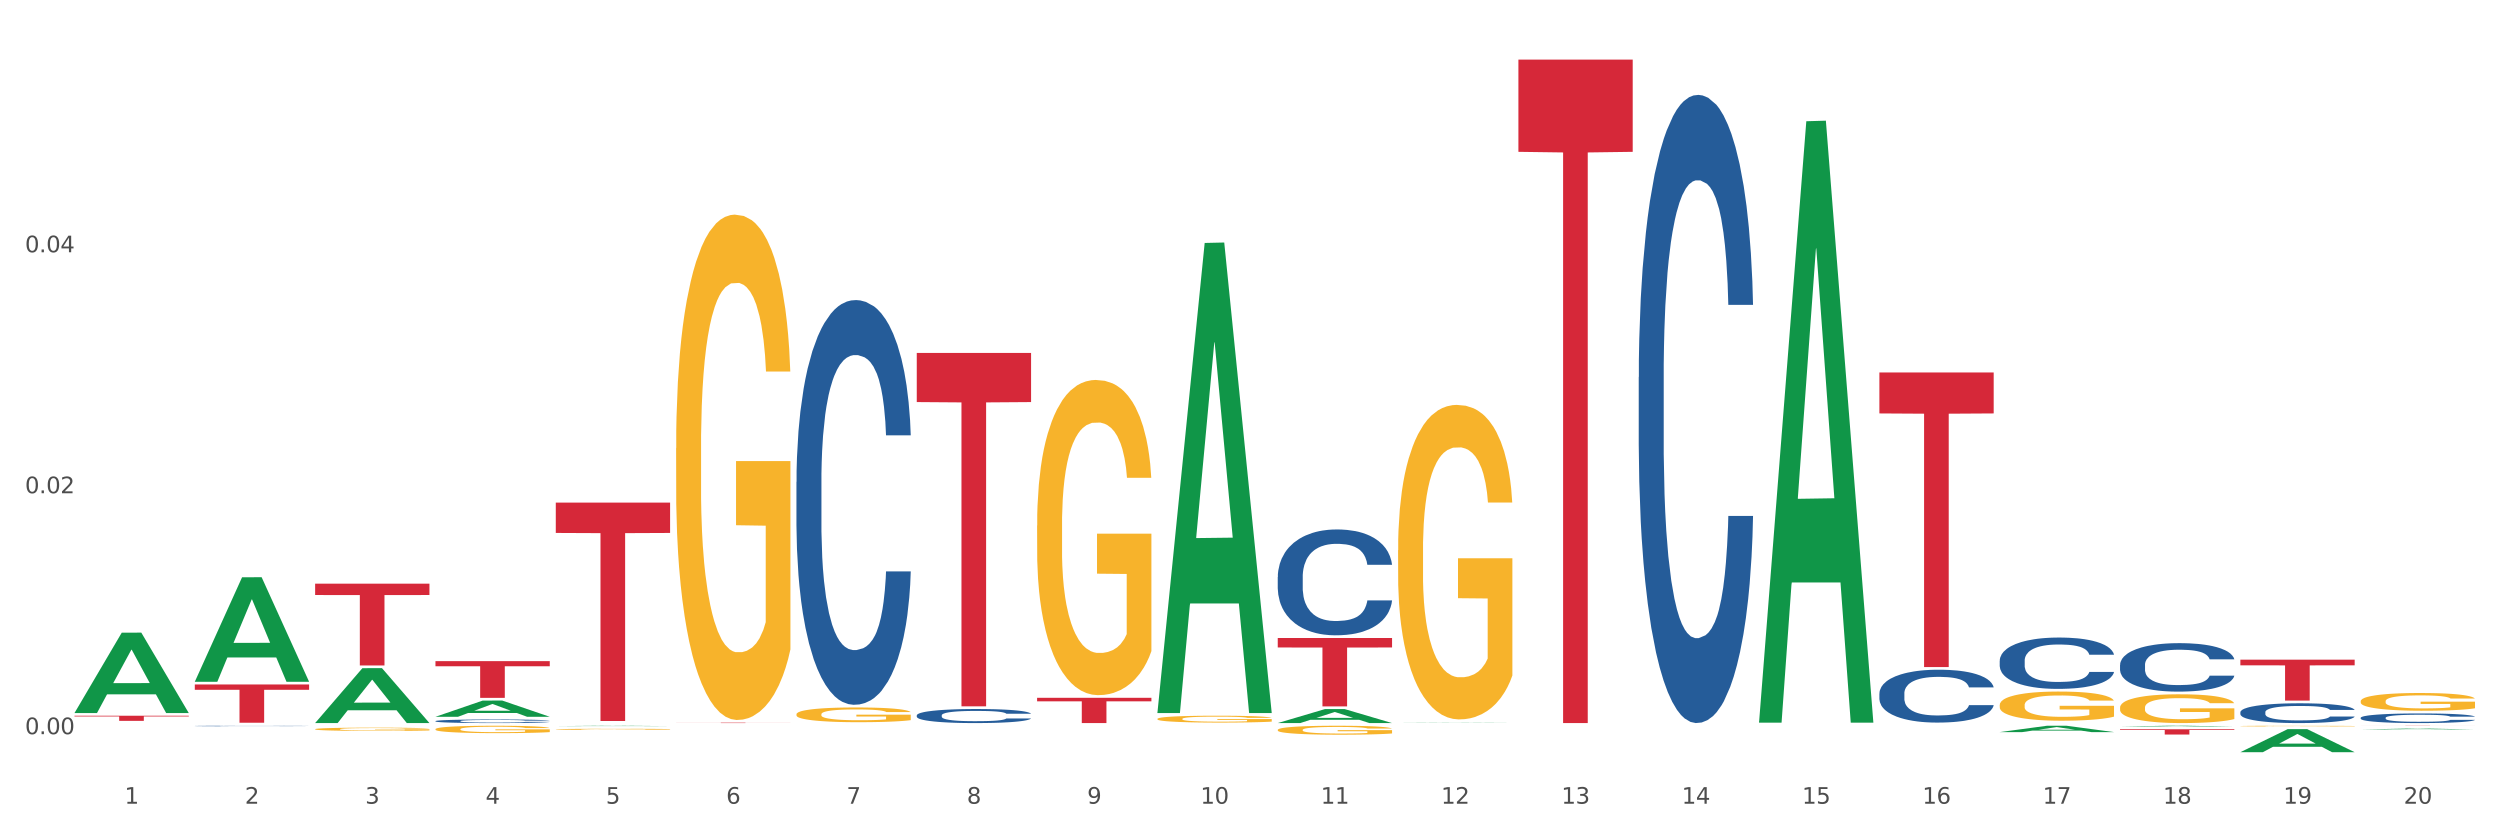 <?xml version="1.0" encoding="utf-8" standalone="no"?>
<!DOCTYPE svg PUBLIC "-//W3C//DTD SVG 1.1//EN"
  "http://www.w3.org/Graphics/SVG/1.1/DTD/svg11.dtd">
<svg xmlns:xlink="http://www.w3.org/1999/xlink" width="1080pt" height="360pt" viewBox="0 0 1080 360" xmlns="http://www.w3.org/2000/svg" version="1.1">
 <rect x="0" y="0" width="1080" height="360" fill="#333333" stroke="none"/>
 <defs>
  <style type="text/css">*{stroke-linejoin: round; stroke-linecap: butt}</style>
 </defs>
 <g id="figure_1">
  <g id="patch_1">
   <path d="M 0 360 
L 1080 360 
L 1080 0 
L 0 0 
z
" style="fill: #ffffff; stroke: #ffffff; stroke-linejoin: miter"/>
  </g>
  <g id="axes_1">
   <g id="matplotlib.axis_1">
    <g id="xtick_1">
     <g id="text_1">
      <!-- 1 -->
      <g style="fill: #4d4d4d" transform="translate(53.812 347.204) scale(0.096 -0.096)">
       <defs>
        <path id="DejaVuSans-31" d="M 794 531 
L 1825 531 
L 1825 4091 
L 703 3866 
L 703 4441 
L 1819 4666 
L 2450 4666 
L 2450 531 
L 3481 531 
L 3481 0 
L 794 0 
L 794 531 
z
" transform="scale(0.016)"/>
       </defs>
       <use xlink:href="#DejaVuSans-31"/>
      </g>
     </g>
    </g>
    <g id="xtick_2">
     <g id="text_2">
      <!-- 2 -->
      <g style="fill: #4d4d4d" transform="translate(105.793 347.204) scale(0.096 -0.096)">
       <defs>
        <path id="DejaVuSans-32" d="M 1228 531 
L 3431 531 
L 3431 0 
L 469 0 
L 469 531 
Q 828 903 1448 1529 
Q 2069 2156 2228 2338 
Q 2531 2678 2651 2914 
Q 2772 3150 2772 3378 
Q 2772 3750 2511 3984 
Q 2250 4219 1831 4219 
Q 1534 4219 1204 4116 
Q 875 4013 500 3803 
L 500 4441 
Q 881 4594 1212 4672 
Q 1544 4750 1819 4750 
Q 2544 4750 2975 4387 
Q 3406 4025 3406 3419 
Q 3406 3131 3298 2873 
Q 3191 2616 2906 2266 
Q 2828 2175 2409 1742 
Q 1991 1309 1228 531 
z
" transform="scale(0.016)"/>
       </defs>
       <use xlink:href="#DejaVuSans-32"/>
      </g>
     </g>
    </g>
    <g id="xtick_3">
     <g id="text_3">
      <!-- 3 -->
      <g style="fill: #4d4d4d" transform="translate(157.774 347.204) scale(0.096 -0.096)">
       <defs>
        <path id="DejaVuSans-33" d="M 2597 2516 
Q 3050 2419 3304 2112 
Q 3559 1806 3559 1356 
Q 3559 666 3084 287 
Q 2609 -91 1734 -91 
Q 1441 -91 1130 -33 
Q 819 25 488 141 
L 488 750 
Q 750 597 1062 519 
Q 1375 441 1716 441 
Q 2309 441 2620 675 
Q 2931 909 2931 1356 
Q 2931 1769 2642 2001 
Q 2353 2234 1838 2234 
L 1294 2234 
L 1294 2753 
L 1863 2753 
Q 2328 2753 2575 2939 
Q 2822 3125 2822 3475 
Q 2822 3834 2567 4026 
Q 2313 4219 1838 4219 
Q 1578 4219 1281 4162 
Q 984 4106 628 3988 
L 628 4550 
Q 988 4650 1302 4700 
Q 1616 4750 1894 4750 
Q 2613 4750 3031 4423 
Q 3450 4097 3450 3541 
Q 3450 3153 3228 2886 
Q 3006 2619 2597 2516 
z
" transform="scale(0.016)"/>
       </defs>
       <use xlink:href="#DejaVuSans-33"/>
      </g>
     </g>
    </g>
    <g id="xtick_4">
     <g id="text_4">
      <!-- 4 -->
      <g style="fill: #4d4d4d" transform="translate(209.756 347.204) scale(0.096 -0.096)">
       <defs>
        <path id="DejaVuSans-34" d="M 2419 4116 
L 825 1625 
L 2419 1625 
L 2419 4116 
z
M 2253 4666 
L 3047 4666 
L 3047 1625 
L 3713 1625 
L 3713 1100 
L 3047 1100 
L 3047 0 
L 2419 0 
L 2419 1100 
L 313 1100 
L 313 1709 
L 2253 4666 
z
" transform="scale(0.016)"/>
       </defs>
       <use xlink:href="#DejaVuSans-34"/>
      </g>
     </g>
    </g>
    <g id="xtick_5">
     <g id="text_5">
      <!-- 5 -->
      <g style="fill: #4d4d4d" transform="translate(261.737 347.204) scale(0.096 -0.096)">
       <defs>
        <path id="DejaVuSans-35" d="M 691 4666 
L 3169 4666 
L 3169 4134 
L 1269 4134 
L 1269 2991 
Q 1406 3038 1543 3061 
Q 1681 3084 1819 3084 
Q 2600 3084 3056 2656 
Q 3513 2228 3513 1497 
Q 3513 744 3044 326 
Q 2575 -91 1722 -91 
Q 1428 -91 1123 -41 
Q 819 9 494 109 
L 494 744 
Q 775 591 1075 516 
Q 1375 441 1709 441 
Q 2250 441 2565 725 
Q 2881 1009 2881 1497 
Q 2881 1984 2565 2268 
Q 2250 2553 1709 2553 
Q 1456 2553 1204 2497 
Q 953 2441 691 2322 
L 691 4666 
z
" transform="scale(0.016)"/>
       </defs>
       <use xlink:href="#DejaVuSans-35"/>
      </g>
     </g>
    </g>
    <g id="xtick_6">
     <g id="text_6">
      <!-- 6 -->
      <g style="fill: #4d4d4d" transform="translate(313.718 347.204) scale(0.096 -0.096)">
       <defs>
        <path id="DejaVuSans-36" d="M 2113 2584 
Q 1688 2584 1439 2293 
Q 1191 2003 1191 1497 
Q 1191 994 1439 701 
Q 1688 409 2113 409 
Q 2538 409 2786 701 
Q 3034 994 3034 1497 
Q 3034 2003 2786 2293 
Q 2538 2584 2113 2584 
z
M 3366 4563 
L 3366 3988 
Q 3128 4100 2886 4159 
Q 2644 4219 2406 4219 
Q 1781 4219 1451 3797 
Q 1122 3375 1075 2522 
Q 1259 2794 1537 2939 
Q 1816 3084 2150 3084 
Q 2853 3084 3261 2657 
Q 3669 2231 3669 1497 
Q 3669 778 3244 343 
Q 2819 -91 2113 -91 
Q 1303 -91 875 529 
Q 447 1150 447 2328 
Q 447 3434 972 4092 
Q 1497 4750 2381 4750 
Q 2619 4750 2861 4703 
Q 3103 4656 3366 4563 
z
" transform="scale(0.016)"/>
       </defs>
       <use xlink:href="#DejaVuSans-36"/>
      </g>
     </g>
    </g>
    <g id="xtick_7">
     <g id="text_7">
      <!-- 7 -->
      <g style="fill: #4d4d4d" transform="translate(365.699 347.204) scale(0.096 -0.096)">
       <defs>
        <path id="DejaVuSans-37" d="M 525 4666 
L 3525 4666 
L 3525 4397 
L 1831 0 
L 1172 0 
L 2766 4134 
L 525 4134 
L 525 4666 
z
" transform="scale(0.016)"/>
       </defs>
       <use xlink:href="#DejaVuSans-37"/>
      </g>
     </g>
    </g>
    <g id="xtick_8">
     <g id="text_8">
      <!-- 8 -->
      <g style="fill: #4d4d4d" transform="translate(417.68 347.204) scale(0.096 -0.096)">
       <defs>
        <path id="DejaVuSans-38" d="M 2034 2216 
Q 1584 2216 1326 1975 
Q 1069 1734 1069 1313 
Q 1069 891 1326 650 
Q 1584 409 2034 409 
Q 2484 409 2743 651 
Q 3003 894 3003 1313 
Q 3003 1734 2745 1975 
Q 2488 2216 2034 2216 
z
M 1403 2484 
Q 997 2584 770 2862 
Q 544 3141 544 3541 
Q 544 4100 942 4425 
Q 1341 4750 2034 4750 
Q 2731 4750 3128 4425 
Q 3525 4100 3525 3541 
Q 3525 3141 3298 2862 
Q 3072 2584 2669 2484 
Q 3125 2378 3379 2068 
Q 3634 1759 3634 1313 
Q 3634 634 3220 271 
Q 2806 -91 2034 -91 
Q 1263 -91 848 271 
Q 434 634 434 1313 
Q 434 1759 690 2068 
Q 947 2378 1403 2484 
z
M 1172 3481 
Q 1172 3119 1398 2916 
Q 1625 2713 2034 2713 
Q 2441 2713 2670 2916 
Q 2900 3119 2900 3481 
Q 2900 3844 2670 4047 
Q 2441 4250 2034 4250 
Q 1625 4250 1398 4047 
Q 1172 3844 1172 3481 
z
" transform="scale(0.016)"/>
       </defs>
       <use xlink:href="#DejaVuSans-38"/>
      </g>
     </g>
    </g>
    <g id="xtick_9">
     <g id="text_9">
      <!-- 9 -->
      <g style="fill: #4d4d4d" transform="translate(469.662 347.204) scale(0.096 -0.096)">
       <defs>
        <path id="DejaVuSans-39" d="M 703 97 
L 703 672 
Q 941 559 1184 500 
Q 1428 441 1663 441 
Q 2288 441 2617 861 
Q 2947 1281 2994 2138 
Q 2813 1869 2534 1725 
Q 2256 1581 1919 1581 
Q 1219 1581 811 2004 
Q 403 2428 403 3163 
Q 403 3881 828 4315 
Q 1253 4750 1959 4750 
Q 2769 4750 3195 4129 
Q 3622 3509 3622 2328 
Q 3622 1225 3098 567 
Q 2575 -91 1691 -91 
Q 1453 -91 1209 -44 
Q 966 3 703 97 
z
M 1959 2075 
Q 2384 2075 2632 2365 
Q 2881 2656 2881 3163 
Q 2881 3666 2632 3958 
Q 2384 4250 1959 4250 
Q 1534 4250 1286 3958 
Q 1038 3666 1038 3163 
Q 1038 2656 1286 2365 
Q 1534 2075 1959 2075 
z
" transform="scale(0.016)"/>
       </defs>
       <use xlink:href="#DejaVuSans-39"/>
      </g>
     </g>
    </g>
    <g id="xtick_10">
     <g id="text_10">
      <!-- 10 -->
      <g style="fill: #4d4d4d" transform="translate(518.589 347.204) scale(0.096 -0.096)">
       <defs>
        <path id="DejaVuSans-30" d="M 2034 4250 
Q 1547 4250 1301 3770 
Q 1056 3291 1056 2328 
Q 1056 1369 1301 889 
Q 1547 409 2034 409 
Q 2525 409 2770 889 
Q 3016 1369 3016 2328 
Q 3016 3291 2770 3770 
Q 2525 4250 2034 4250 
z
M 2034 4750 
Q 2819 4750 3233 4129 
Q 3647 3509 3647 2328 
Q 3647 1150 3233 529 
Q 2819 -91 2034 -91 
Q 1250 -91 836 529 
Q 422 1150 422 2328 
Q 422 3509 836 4129 
Q 1250 4750 2034 4750 
z
" transform="scale(0.016)"/>
       </defs>
       <use xlink:href="#DejaVuSans-31"/>
       <use xlink:href="#DejaVuSans-30" transform="translate(63.623 0)"/>
      </g>
     </g>
    </g>
    <g id="xtick_11">
     <g id="text_11">
      <!-- 11 -->
      <g style="fill: #4d4d4d" transform="translate(570.57 347.204) scale(0.096 -0.096)">
       <use xlink:href="#DejaVuSans-31"/>
       <use xlink:href="#DejaVuSans-31" transform="translate(63.623 0)"/>
      </g>
     </g>
    </g>
    <g id="xtick_12">
     <g id="text_12">
      <!-- 12 -->
      <g style="fill: #4d4d4d" transform="translate(622.551 347.204) scale(0.096 -0.096)">
       <use xlink:href="#DejaVuSans-31"/>
       <use xlink:href="#DejaVuSans-32" transform="translate(63.623 0)"/>
      </g>
     </g>
    </g>
    <g id="xtick_13">
     <g id="text_13">
      <!-- 13 -->
      <g style="fill: #4d4d4d" transform="translate(674.533 347.204) scale(0.096 -0.096)">
       <use xlink:href="#DejaVuSans-31"/>
       <use xlink:href="#DejaVuSans-33" transform="translate(63.623 0)"/>
      </g>
     </g>
    </g>
    <g id="xtick_14">
     <g id="text_14">
      <!-- 14 -->
      <g style="fill: #4d4d4d" transform="translate(726.514 347.204) scale(0.096 -0.096)">
       <use xlink:href="#DejaVuSans-31"/>
       <use xlink:href="#DejaVuSans-34" transform="translate(63.623 0)"/>
      </g>
     </g>
    </g>
    <g id="xtick_15">
     <g id="text_15">
      <!-- 15 -->
      <g style="fill: #4d4d4d" transform="translate(778.495 347.204) scale(0.096 -0.096)">
       <use xlink:href="#DejaVuSans-31"/>
       <use xlink:href="#DejaVuSans-35" transform="translate(63.623 0)"/>
      </g>
     </g>
    </g>
    <g id="xtick_16">
     <g id="text_16">
      <!-- 16 -->
      <g style="fill: #4d4d4d" transform="translate(830.476 347.204) scale(0.096 -0.096)">
       <use xlink:href="#DejaVuSans-31"/>
       <use xlink:href="#DejaVuSans-36" transform="translate(63.623 0)"/>
      </g>
     </g>
    </g>
    <g id="xtick_17">
     <g id="text_17">
      <!-- 17 -->
      <g style="fill: #4d4d4d" transform="translate(882.457 347.204) scale(0.096 -0.096)">
       <use xlink:href="#DejaVuSans-31"/>
       <use xlink:href="#DejaVuSans-37" transform="translate(63.623 0)"/>
      </g>
     </g>
    </g>
    <g id="xtick_18">
     <g id="text_18">
      <!-- 18 -->
      <g style="fill: #4d4d4d" transform="translate(934.439 347.204) scale(0.096 -0.096)">
       <use xlink:href="#DejaVuSans-31"/>
       <use xlink:href="#DejaVuSans-38" transform="translate(63.623 0)"/>
      </g>
     </g>
    </g>
    <g id="xtick_19">
     <g id="text_19">
      <!-- 19 -->
      <g style="fill: #4d4d4d" transform="translate(986.42 347.204) scale(0.096 -0.096)">
       <use xlink:href="#DejaVuSans-31"/>
       <use xlink:href="#DejaVuSans-39" transform="translate(63.623 0)"/>
      </g>
     </g>
    </g>
    <g id="xtick_20">
     <g id="text_20">
      <!-- 20 -->
      <g style="fill: #4d4d4d" transform="translate(1038.401 347.204) scale(0.096 -0.096)">
       <use xlink:href="#DejaVuSans-32"/>
       <use xlink:href="#DejaVuSans-30" transform="translate(63.623 0)"/>
      </g>
     </g>
    </g>
    <g id="xtick_21"/>
    <g id="xtick_22"/>
    <g id="xtick_23"/>
    <g id="xtick_24"/>
    <g id="xtick_25"/>
    <g id="xtick_26"/>
    <g id="xtick_27"/>
    <g id="xtick_28"/>
    <g id="xtick_29"/>
    <g id="xtick_30"/>
    <g id="xtick_31"/>
    <g id="xtick_32"/>
    <g id="xtick_33"/>
    <g id="xtick_34"/>
    <g id="xtick_35"/>
    <g id="xtick_36"/>
    <g id="xtick_37"/>
    <g id="xtick_38"/>
    <g id="xtick_39"/>
   </g>
   <g id="matplotlib.axis_2">
    <g id="ytick_1">
     <g id="text_21">
      <!-- 0.00 -->
      <g style="fill: #4d4d4d" transform="translate(10.8 317.166) scale(0.096 -0.096)">
       <defs>
        <path id="DejaVuSans-2e" d="M 684 794 
L 1344 794 
L 1344 0 
L 684 0 
L 684 794 
z
" transform="scale(0.016)"/>
       </defs>
       <use xlink:href="#DejaVuSans-30"/>
       <use xlink:href="#DejaVuSans-2e" transform="translate(63.623 0)"/>
       <use xlink:href="#DejaVuSans-30" transform="translate(95.41 0)"/>
       <use xlink:href="#DejaVuSans-30" transform="translate(159.033 0)"/>
      </g>
     </g>
    </g>
    <g id="ytick_2">
     <g id="text_22">
      <!-- 0.02 -->
      <g style="fill: #4d4d4d" transform="translate(10.8 213.077) scale(0.096 -0.096)">
       <use xlink:href="#DejaVuSans-30"/>
       <use xlink:href="#DejaVuSans-2e" transform="translate(63.623 0)"/>
       <use xlink:href="#DejaVuSans-30" transform="translate(95.41 0)"/>
       <use xlink:href="#DejaVuSans-32" transform="translate(159.033 0)"/>
      </g>
     </g>
    </g>
    <g id="ytick_3">
     <g id="text_23">
      <!-- 0.04 -->
      <g style="fill: #4d4d4d" transform="translate(10.8 108.988) scale(0.096 -0.096)">
       <use xlink:href="#DejaVuSans-30"/>
       <use xlink:href="#DejaVuSans-2e" transform="translate(63.623 0)"/>
       <use xlink:href="#DejaVuSans-30" transform="translate(95.41 0)"/>
       <use xlink:href="#DejaVuSans-34" transform="translate(159.033 0)"/>
      </g>
     </g>
    </g>
    <g id="ytick_4"/>
    <g id="ytick_5"/>
    <g id="ytick_6"/>
   </g>
   <g id="PolyCollection_1">
    <path d="M 32.175 307.984 
L 32.226 307.951 
L 52.59 273.323 
L 61.041 273.29 
L 81.557 308.049 
L 71.783 308.049 
L 67.353 299.955 
L 46.328 299.955 
L 46.175 300.086 
L 41.899 308.049 
L 32.175 308.049 
L 32.175 307.984 
L 48.975 295.125 
L 64.706 295.092 
L 56.917 280.699 
L 56.815 280.634 
L 56.713 280.731 
L 48.924 295.092 
L 48.975 295.125 
L 32.175 307.984 
z
" clip-path="url(#p92e827ad36)" style="fill: #109648"/>
    <path d="M 84.156 294.452 
L 84.207 294.41 
L 104.571 249.391 
L 113.022 249.348 
L 133.538 294.537 
L 123.764 294.537 
L 119.335 284.014 
L 98.309 284.014 
L 98.156 284.184 
L 93.88 294.537 
L 84.156 294.537 
L 84.156 294.452 
L 100.956 277.734 
L 116.687 277.692 
L 108.898 258.98 
L 108.796 258.895 
L 108.695 259.022 
L 100.905 277.692 
L 100.956 277.734 
L 84.156 294.452 
z
" clip-path="url(#p92e827ad36)" style="fill: #109648"/>
    <path d="M 136.137 312.323 
L 136.188 312.301 
L 156.552 288.654 
L 165.003 288.632 
L 185.52 312.368 
L 175.745 312.368 
L 171.316 306.841 
L 150.29 306.841 
L 150.137 306.93 
L 145.861 312.368 
L 136.137 312.368 
L 136.137 312.323 
L 152.938 303.542 
L 168.669 303.52 
L 160.879 293.691 
L 160.778 293.647 
L 160.676 293.714 
L 152.887 303.52 
L 152.938 303.542 
L 136.137 312.323 
z
" clip-path="url(#p92e827ad36)" style="fill: #109648"/>
    <path d="M 188.119 309.644 
L 188.17 309.638 
L 208.533 302.648 
L 216.984 302.642 
L 237.501 309.657 
L 227.726 309.657 
L 223.297 308.024 
L 202.271 308.024 
L 202.119 308.05 
L 197.842 309.657 
L 188.119 309.657 
L 188.119 309.644 
L 204.919 307.049 
L 220.65 307.042 
L 212.861 304.137 
L 212.759 304.124 
L 212.657 304.144 
L 204.868 307.042 
L 204.919 307.049 
L 188.119 309.644 
z
" clip-path="url(#p92e827ad36)" style="fill: #109648"/>
    <path d="M 240.1 313.686 
L 240.151 313.686 
L 260.514 313.519 
L 268.965 313.519 
L 289.482 313.687 
L 279.707 313.687 
L 275.278 313.648 
L 254.253 313.648 
L 254.1 313.648 
L 249.824 313.687 
L 240.1 313.687 
L 240.1 313.686 
L 256.9 313.624 
L 272.631 313.624 
L 264.842 313.555 
L 264.74 313.554 
L 264.638 313.555 
L 256.849 313.624 
L 256.9 313.624 
L 240.1 313.686 
z
" clip-path="url(#p92e827ad36)" style="fill: #109648"/>
    <path d="M 500.006 307.653 
L 500.057 307.462 
L 520.421 104.955 
L 528.871 104.764 
L 549.388 308.034 
L 539.613 308.034 
L 535.184 260.7 
L 514.159 260.7 
L 514.006 261.464 
L 509.73 308.034 
L 500.006 308.034 
L 500.006 307.653 
L 516.806 232.452 
L 532.537 232.261 
L 524.748 148.09 
L 524.646 147.709 
L 524.544 148.281 
L 516.755 232.261 
L 516.806 232.452 
L 500.006 307.653 
z
" clip-path="url(#p92e827ad36)" style="fill: #109648"/>
    <path d="M 551.987 312.357 
L 552.038 312.351 
L 572.402 306.316 
L 580.853 306.31 
L 601.369 312.368 
L 591.595 312.368 
L 587.165 310.957 
L 566.14 310.957 
L 565.987 310.98 
L 561.711 312.368 
L 551.987 312.368 
L 551.987 312.357 
L 568.787 310.115 
L 584.518 310.11 
L 576.729 307.601 
L 576.627 307.59 
L 576.525 307.607 
L 568.736 310.11 
L 568.787 310.115 
L 551.987 312.357 
z
" clip-path="url(#p92e827ad36)" style="fill: #109648"/>
    <path d="M 32.175 309.2 
L 81.557 309.2 
L 81.557 309.506 
L 62.132 309.508 
L 62.132 311.404 
L 51.483 311.404 
L 51.483 309.508 
L 32.175 309.506 
L 32.175 309.202 
L 32.175 309.2 
z
" clip-path="url(#p92e827ad36)" style="fill: #d62839"/>
    <path d="M 240.1 217.118 
L 289.482 217.118 
L 289.482 230.23 
L 270.057 230.318 
L 270.057 311.47 
L 259.408 311.47 
L 259.408 230.318 
L 240.1 230.23 
L 240.1 217.207 
L 240.1 217.118 
z
" clip-path="url(#p92e827ad36)" style="fill: #d62839"/>
    <path d="M 188.119 285.617 
L 237.501 285.617 
L 237.501 287.823 
L 218.076 287.837 
L 218.076 301.491 
L 207.427 301.491 
L 207.427 287.837 
L 188.119 287.823 
L 188.119 285.631 
L 188.119 285.617 
z
" clip-path="url(#p92e827ad36)" style="fill: #d62839"/>
    <path d="M 136.137 252.136 
L 185.52 252.136 
L 185.52 257.048 
L 166.094 257.081 
L 166.094 287.481 
L 155.446 287.481 
L 155.446 257.081 
L 136.137 257.048 
L 136.137 252.17 
L 136.137 252.136 
z
" clip-path="url(#p92e827ad36)" style="fill: #d62839"/>
    <path d="M 84.156 295.688 
L 133.538 295.688 
L 133.538 297.984 
L 114.113 298 
L 114.113 312.21 
L 103.464 312.21 
L 103.464 298 
L 84.156 297.984 
L 84.156 295.704 
L 84.156 295.688 
z
" clip-path="url(#p92e827ad36)" style="fill: #d62839"/>
    <path d="M 551.987 275.604 
L 601.369 275.604 
L 601.369 279.711 
L 581.944 279.739 
L 581.944 305.159 
L 571.295 305.159 
L 571.295 279.739 
L 551.987 279.711 
L 551.987 275.632 
L 551.987 275.604 
z
" clip-path="url(#p92e827ad36)" style="fill: #d62839"/>
    <path d="M 448.025 301.459 
L 497.407 301.459 
L 497.407 302.975 
L 477.982 302.985 
L 477.982 312.368 
L 467.333 312.368 
L 467.333 302.985 
L 448.025 302.975 
L 448.025 301.469 
L 448.025 301.459 
z
" clip-path="url(#p92e827ad36)" style="fill: #d62839"/>
    <path d="M 396.043 152.478 
L 445.426 152.478 
L 445.426 173.694 
L 426 173.837 
L 426 305.145 
L 415.352 305.145 
L 415.352 173.837 
L 396.043 173.694 
L 396.043 152.622 
L 396.043 152.478 
z
" clip-path="url(#p92e827ad36)" style="fill: #d62839"/>
    <path d="M 292.081 312.19 
L 341.463 312.19 
L 341.463 312.215 
L 322.038 312.215 
L 322.038 312.368 
L 311.389 312.368 
L 311.389 312.215 
L 292.081 312.215 
L 292.081 312.19 
L 292.081 312.19 
z
" clip-path="url(#p92e827ad36)" style="fill: #d62839"/>
    <path d="M 1019.818 313.519 
L 1069.2 313.519 
L 1069.2 313.529 
L 1049.775 313.529 
L 1049.775 313.592 
L 1039.126 313.592 
L 1039.126 313.529 
L 1019.818 313.529 
L 1019.818 313.519 
L 1019.818 313.519 
z
" clip-path="url(#p92e827ad36)" style="fill: #d62839"/>
    <path d="M 811.893 160.917 
L 861.275 160.917 
L 861.275 178.6 
L 841.85 178.719 
L 841.85 288.16 
L 831.201 288.16 
L 831.201 178.719 
L 811.893 178.6 
L 811.893 161.037 
L 811.893 160.917 
z
" clip-path="url(#p92e827ad36)" style="fill: #d62839"/>
    <path d="M 915.855 315.046 
L 965.238 315.046 
L 965.238 315.36 
L 945.812 315.362 
L 945.812 317.305 
L 935.164 317.305 
L 935.164 315.362 
L 915.855 315.36 
L 915.855 315.048 
L 915.855 315.046 
z
" clip-path="url(#p92e827ad36)" style="fill: #d62839"/>
    <path d="M 967.837 284.964 
L 1017.219 284.964 
L 1017.219 287.425 
L 997.794 287.441 
L 997.794 302.668 
L 987.145 302.668 
L 987.145 287.441 
L 967.837 287.425 
L 967.837 284.981 
L 967.837 284.964 
z
" clip-path="url(#p92e827ad36)" style="fill: #d62839"/>
    <path d="M 655.949 25.759 
L 705.332 25.759 
L 705.332 65.589 
L 685.906 65.858 
L 685.906 312.368 
L 675.258 312.368 
L 675.258 65.858 
L 655.949 65.589 
L 655.949 26.029 
L 655.949 25.759 
z
" clip-path="url(#p92e827ad36)" style="fill: #d62839"/>
    <path d="M 863.874 285.385 
L 863.933 285.365 
L 863.933 284.798 
L 864.108 284.028 
L 864.75 282.61 
L 865.567 281.536 
L 866.968 280.28 
L 867.727 279.753 
L 868.719 279.166 
L 870.762 278.214 
L 873.097 277.403 
L 874.731 276.957 
L 875.957 276.674 
L 878.701 276.167 
L 880.277 275.944 
L 881.911 275.762 
L 883.312 275.641 
L 885.647 275.499 
L 887.515 275.438 
L 889.674 275.418 
L 891.484 275.438 
L 893.877 275.519 
L 897.379 275.762 
L 898.722 275.904 
L 900.531 276.147 
L 902.399 276.471 
L 903.917 276.795 
L 905.668 277.261 
L 907.478 277.869 
L 909.229 278.639 
L 910.455 279.348 
L 911.447 280.098 
L 912.322 281.009 
L 912.965 282.002 
L 913.256 282.833 
L 902.574 282.833 
L 902.283 282.083 
L 901.699 281.273 
L 901.115 280.726 
L 900.473 280.28 
L 899.481 279.773 
L 898.605 279.449 
L 897.146 279.064 
L 895.803 278.821 
L 894.694 278.679 
L 893.352 278.558 
L 890.492 278.436 
L 888.449 278.436 
L 887.164 278.477 
L 885.588 278.578 
L 884.246 278.72 
L 882.67 278.963 
L 881.444 279.226 
L 880.218 279.571 
L 879.518 279.814 
L 878.467 280.26 
L 877.767 280.624 
L 876.833 281.252 
L 876.307 281.698 
L 875.373 282.853 
L 874.965 283.704 
L 874.79 284.291 
L 874.673 284.94 
L 874.673 288.1 
L 875.023 289.518 
L 875.315 290.126 
L 875.782 290.815 
L 876.658 291.706 
L 877.942 292.577 
L 879.284 293.205 
L 880.393 293.59 
L 881.444 293.874 
L 882.495 294.097 
L 883.779 294.299 
L 884.83 294.421 
L 886.406 294.543 
L 888.273 294.603 
L 889.733 294.603 
L 892.71 294.502 
L 894.052 294.401 
L 895.336 294.259 
L 896.737 294.036 
L 897.846 293.793 
L 898.488 293.611 
L 899.539 293.226 
L 900.356 292.821 
L 901.057 292.355 
L 901.524 291.949 
L 902.049 291.342 
L 902.458 290.653 
L 902.574 290.288 
L 913.256 290.288 
L 913.023 291.017 
L 912.614 291.727 
L 911.797 292.679 
L 911.155 293.226 
L 910.163 293.894 
L 909.112 294.462 
L 907.653 295.09 
L 906.31 295.556 
L 904.909 295.961 
L 903.392 296.325 
L 900.648 296.832 
L 899.656 296.974 
L 897.555 297.217 
L 895.92 297.359 
L 893.527 297.5 
L 891.075 297.581 
L 888.507 297.602 
L 886.23 297.561 
L 883.72 297.44 
L 882.144 297.318 
L 880.393 297.136 
L 878.35 296.852 
L 876.424 296.508 
L 874.615 296.103 
L 872.922 295.637 
L 871.346 295.11 
L 869.303 294.239 
L 867.785 293.388 
L 866.676 292.598 
L 865.917 291.929 
L 865.158 291.078 
L 864.75 290.491 
L 864.108 289.073 
L 863.874 287.756 
L 863.874 285.385 
z
" clip-path="url(#p92e827ad36)" style="fill: #255c99"/>
    <path d="M 915.855 287.249 
L 915.914 287.229 
L 915.914 286.694 
L 916.089 285.967 
L 916.731 284.629 
L 917.548 283.615 
L 918.949 282.429 
L 919.708 281.932 
L 920.7 281.378 
L 922.743 280.479 
L 925.078 279.714 
L 926.713 279.293 
L 927.938 279.025 
L 930.682 278.547 
L 932.258 278.337 
L 933.892 278.165 
L 935.293 278.05 
L 937.628 277.916 
L 939.496 277.859 
L 941.656 277.84 
L 943.465 277.859 
L 945.858 277.935 
L 949.361 278.165 
L 950.703 278.299 
L 952.513 278.528 
L 954.381 278.834 
L 955.898 279.14 
L 957.649 279.58 
L 959.459 280.154 
L 961.21 280.88 
L 962.436 281.55 
L 963.428 282.257 
L 964.304 283.118 
L 964.946 284.055 
L 965.238 284.839 
L 954.556 284.839 
L 954.264 284.131 
L 953.68 283.366 
L 953.096 282.85 
L 952.454 282.429 
L 951.462 281.951 
L 950.586 281.645 
L 949.127 281.282 
L 947.785 281.053 
L 946.676 280.919 
L 945.333 280.804 
L 942.473 280.689 
L 940.43 280.689 
L 939.146 280.727 
L 937.57 280.823 
L 936.227 280.957 
L 934.651 281.186 
L 933.425 281.435 
L 932.199 281.76 
L 931.499 281.99 
L 930.448 282.41 
L 929.748 282.755 
L 928.814 283.347 
L 928.289 283.768 
L 927.355 284.858 
L 926.946 285.661 
L 926.771 286.216 
L 926.654 286.828 
L 926.654 289.811 
L 927.004 291.15 
L 927.296 291.723 
L 927.763 292.374 
L 928.639 293.215 
L 929.923 294.037 
L 931.265 294.63 
L 932.375 294.994 
L 933.425 295.261 
L 934.476 295.472 
L 935.76 295.663 
L 936.811 295.778 
L 938.387 295.892 
L 940.255 295.95 
L 941.714 295.95 
L 944.691 295.854 
L 946.033 295.758 
L 947.318 295.625 
L 948.719 295.414 
L 949.828 295.185 
L 950.47 295.013 
L 951.52 294.649 
L 952.338 294.267 
L 953.038 293.827 
L 953.505 293.445 
L 954.03 292.871 
L 954.439 292.221 
L 954.556 291.876 
L 965.238 291.876 
L 965.004 292.565 
L 964.596 293.234 
L 963.778 294.133 
L 963.136 294.649 
L 962.144 295.28 
L 961.093 295.816 
L 959.634 296.409 
L 958.291 296.849 
L 956.89 297.231 
L 955.373 297.575 
L 952.629 298.053 
L 951.637 298.187 
L 949.536 298.417 
L 947.901 298.55 
L 945.508 298.684 
L 943.056 298.761 
L 940.488 298.78 
L 938.212 298.742 
L 935.702 298.627 
L 934.126 298.512 
L 932.375 298.34 
L 930.332 298.072 
L 928.405 297.747 
L 926.596 297.365 
L 924.903 296.925 
L 923.327 296.428 
L 921.284 295.605 
L 919.766 294.802 
L 918.657 294.056 
L 917.898 293.425 
L 917.14 292.622 
L 916.731 292.068 
L 916.089 290.729 
L 915.855 289.486 
L 915.855 287.249 
z
" clip-path="url(#p92e827ad36)" style="fill: #255c99"/>
    <path d="M 1019.818 310.074 
L 1019.876 310.071 
L 1019.876 309.964 
L 1020.051 309.82 
L 1020.693 309.553 
L 1021.511 309.352 
L 1022.912 309.116 
L 1023.67 309.017 
L 1024.663 308.907 
L 1026.706 308.728 
L 1029.041 308.576 
L 1030.675 308.492 
L 1031.901 308.439 
L 1034.644 308.344 
L 1036.22 308.302 
L 1037.855 308.268 
L 1039.256 308.245 
L 1041.59 308.218 
L 1043.458 308.207 
L 1045.618 308.203 
L 1047.427 308.207 
L 1049.821 308.222 
L 1053.323 308.268 
L 1054.666 308.294 
L 1056.475 308.34 
L 1058.343 308.401 
L 1059.861 308.462 
L 1061.612 308.549 
L 1063.421 308.663 
L 1065.172 308.808 
L 1066.398 308.941 
L 1067.39 309.082 
L 1068.266 309.253 
L 1068.908 309.439 
L 1069.2 309.595 
L 1058.518 309.595 
L 1058.226 309.454 
L 1057.642 309.302 
L 1057.059 309.2 
L 1056.417 309.116 
L 1055.424 309.021 
L 1054.549 308.96 
L 1053.09 308.888 
L 1051.747 308.842 
L 1050.638 308.815 
L 1049.295 308.793 
L 1046.435 308.77 
L 1044.392 308.77 
L 1043.108 308.777 
L 1041.532 308.796 
L 1040.189 308.823 
L 1038.613 308.869 
L 1037.388 308.918 
L 1036.162 308.983 
L 1035.461 309.028 
L 1034.411 309.112 
L 1033.71 309.181 
L 1032.776 309.299 
L 1032.251 309.382 
L 1031.317 309.599 
L 1030.908 309.759 
L 1030.733 309.869 
L 1030.617 309.991 
L 1030.617 310.584 
L 1030.967 310.85 
L 1031.259 310.965 
L 1031.726 311.094 
L 1032.601 311.261 
L 1033.885 311.425 
L 1035.228 311.543 
L 1036.337 311.615 
L 1037.388 311.668 
L 1038.438 311.71 
L 1039.722 311.748 
L 1040.773 311.771 
L 1042.349 311.794 
L 1044.217 311.805 
L 1045.676 311.805 
L 1048.653 311.786 
L 1049.996 311.767 
L 1051.28 311.74 
L 1052.681 311.699 
L 1053.79 311.653 
L 1054.432 311.619 
L 1055.483 311.546 
L 1056.3 311.47 
L 1057 311.383 
L 1057.467 311.307 
L 1057.993 311.193 
L 1058.401 311.063 
L 1058.518 310.995 
L 1069.2 310.995 
L 1068.967 311.132 
L 1068.558 311.265 
L 1067.741 311.444 
L 1067.099 311.546 
L 1066.106 311.672 
L 1065.056 311.778 
L 1063.596 311.896 
L 1062.254 311.984 
L 1060.853 312.06 
L 1059.335 312.128 
L 1056.592 312.223 
L 1055.599 312.25 
L 1053.498 312.296 
L 1051.864 312.322 
L 1049.47 312.349 
L 1047.019 312.364 
L 1044.451 312.368 
L 1042.174 312.36 
L 1039.664 312.338 
L 1038.088 312.315 
L 1036.337 312.281 
L 1034.294 312.227 
L 1032.368 312.163 
L 1030.558 312.087 
L 1028.865 311.999 
L 1027.289 311.9 
L 1025.246 311.737 
L 1023.729 311.577 
L 1022.62 311.429 
L 1021.861 311.303 
L 1021.102 311.143 
L 1020.693 311.033 
L 1020.051 310.767 
L 1019.818 310.519 
L 1019.818 310.074 
z
" clip-path="url(#p92e827ad36)" style="fill: #255c99"/>
    <path d="M 759.912 311.697 
L 759.963 311.453 
L 780.327 52.375 
L 788.777 52.131 
L 809.294 312.185 
L 799.519 312.185 
L 795.09 251.628 
L 774.065 251.628 
L 773.912 252.605 
L 769.636 312.185 
L 759.912 312.185 
L 759.912 311.697 
L 776.712 215.489 
L 792.443 215.245 
L 784.654 107.56 
L 784.552 107.072 
L 784.45 107.805 
L 776.661 215.245 
L 776.712 215.489 
L 759.912 311.697 
z
" clip-path="url(#p92e827ad36)" style="fill: #109648"/>
    <path d="M 344.062 208.189 
L 344.121 208.03 
L 344.121 203.559 
L 344.296 197.491 
L 344.938 186.314 
L 345.755 177.851 
L 347.156 167.951 
L 347.915 163.8 
L 348.907 159.169 
L 350.95 151.665 
L 353.285 145.278 
L 354.919 141.765 
L 356.145 139.529 
L 358.889 135.538 
L 360.465 133.781 
L 362.099 132.344 
L 363.5 131.386 
L 365.835 130.268 
L 367.703 129.789 
L 369.862 129.63 
L 371.672 129.789 
L 374.065 130.428 
L 377.567 132.344 
L 378.91 133.462 
L 380.719 135.378 
L 382.587 137.933 
L 384.105 140.487 
L 385.856 144.16 
L 387.666 148.95 
L 389.417 155.018 
L 390.643 160.606 
L 391.635 166.514 
L 392.51 173.7 
L 393.153 181.524 
L 393.444 188.07 
L 382.762 188.07 
L 382.471 182.163 
L 381.887 175.776 
L 381.303 171.464 
L 380.661 167.951 
L 379.669 163.96 
L 378.793 161.405 
L 377.334 158.371 
L 375.991 156.455 
L 374.882 155.337 
L 373.54 154.379 
L 370.68 153.421 
L 368.637 153.421 
L 367.352 153.74 
L 365.776 154.539 
L 364.434 155.657 
L 362.858 157.573 
L 361.632 159.648 
L 360.406 162.363 
L 359.706 164.279 
L 358.655 167.792 
L 357.955 170.666 
L 357.021 175.616 
L 356.495 179.129 
L 355.561 188.23 
L 355.153 194.936 
L 354.978 199.567 
L 354.861 204.677 
L 354.861 229.586 
L 355.211 240.763 
L 355.503 245.553 
L 355.97 250.982 
L 356.846 258.008 
L 358.13 264.874 
L 359.472 269.824 
L 360.581 272.858 
L 361.632 275.093 
L 362.683 276.849 
L 363.967 278.446 
L 365.018 279.404 
L 366.594 280.362 
L 368.461 280.841 
L 369.921 280.841 
L 372.898 280.043 
L 374.24 279.245 
L 375.524 278.127 
L 376.925 276.37 
L 378.034 274.454 
L 378.676 273.017 
L 379.727 269.983 
L 380.544 266.79 
L 381.245 263.117 
L 381.712 259.924 
L 382.237 255.134 
L 382.646 249.705 
L 382.762 246.831 
L 393.444 246.831 
L 393.211 252.579 
L 392.802 258.168 
L 391.985 265.672 
L 391.343 269.983 
L 390.351 275.253 
L 389.3 279.724 
L 387.841 284.674 
L 386.498 288.346 
L 385.097 291.54 
L 383.58 294.414 
L 380.836 298.406 
L 379.844 299.523 
L 377.742 301.439 
L 376.108 302.557 
L 373.715 303.675 
L 371.263 304.313 
L 368.695 304.473 
L 366.418 304.154 
L 363.908 303.196 
L 362.332 302.238 
L 360.581 300.801 
L 358.538 298.565 
L 356.612 295.851 
L 354.803 292.657 
L 353.11 288.985 
L 351.534 284.833 
L 349.491 277.967 
L 347.973 271.261 
L 346.864 265.034 
L 346.105 259.764 
L 345.346 253.058 
L 344.938 248.427 
L 344.296 237.25 
L 344.062 226.871 
L 344.062 208.189 
z
" clip-path="url(#p92e827ad36)" style="fill: #255c99"/>
    <path d="M 396.043 309.024 
L 396.102 309.019 
L 396.102 308.863 
L 396.277 308.653 
L 396.919 308.264 
L 397.736 307.971 
L 399.137 307.627 
L 399.896 307.483 
L 400.888 307.322 
L 402.931 307.061 
L 405.266 306.839 
L 406.9 306.717 
L 408.126 306.64 
L 410.87 306.501 
L 412.446 306.44 
L 414.08 306.39 
L 415.481 306.357 
L 417.816 306.318 
L 419.684 306.301 
L 421.844 306.296 
L 423.653 306.301 
L 426.046 306.324 
L 429.549 306.39 
L 430.891 306.429 
L 432.701 306.495 
L 434.568 306.584 
L 436.086 306.673 
L 437.837 306.8 
L 439.647 306.967 
L 441.398 307.178 
L 442.624 307.372 
L 443.616 307.577 
L 444.492 307.826 
L 445.134 308.098 
L 445.426 308.325 
L 434.744 308.325 
L 434.452 308.12 
L 433.868 307.898 
L 433.284 307.749 
L 432.642 307.627 
L 431.65 307.488 
L 430.774 307.399 
L 429.315 307.294 
L 427.973 307.227 
L 426.863 307.189 
L 425.521 307.155 
L 422.661 307.122 
L 420.618 307.122 
L 419.334 307.133 
L 417.758 307.161 
L 416.415 307.2 
L 414.839 307.266 
L 413.613 307.338 
L 412.387 307.433 
L 411.687 307.499 
L 410.636 307.621 
L 409.936 307.721 
L 409.002 307.893 
L 408.477 308.015 
L 407.543 308.331 
L 407.134 308.564 
L 406.959 308.725 
L 406.842 308.902 
L 406.842 309.767 
L 407.192 310.155 
L 407.484 310.322 
L 407.951 310.51 
L 408.827 310.754 
L 410.111 310.993 
L 411.453 311.165 
L 412.563 311.27 
L 413.613 311.348 
L 414.664 311.409 
L 415.948 311.464 
L 416.999 311.497 
L 418.575 311.531 
L 420.443 311.547 
L 421.902 311.547 
L 424.879 311.52 
L 426.221 311.492 
L 427.506 311.453 
L 428.906 311.392 
L 430.016 311.326 
L 430.658 311.276 
L 431.708 311.17 
L 432.526 311.059 
L 433.226 310.932 
L 433.693 310.821 
L 434.218 310.655 
L 434.627 310.466 
L 434.744 310.366 
L 445.426 310.366 
L 445.192 310.566 
L 444.783 310.76 
L 443.966 311.021 
L 443.324 311.17 
L 442.332 311.353 
L 441.281 311.508 
L 439.822 311.68 
L 438.479 311.808 
L 437.078 311.919 
L 435.561 312.019 
L 432.817 312.157 
L 431.825 312.196 
L 429.724 312.263 
L 428.089 312.301 
L 425.696 312.34 
L 423.244 312.362 
L 420.676 312.368 
L 418.4 312.357 
L 415.89 312.324 
L 414.314 312.29 
L 412.563 312.24 
L 410.52 312.163 
L 408.593 312.069 
L 406.784 311.958 
L 405.091 311.83 
L 403.515 311.686 
L 401.472 311.447 
L 399.954 311.215 
L 398.845 310.998 
L 398.086 310.815 
L 397.328 310.582 
L 396.919 310.422 
L 396.277 310.033 
L 396.043 309.673 
L 396.043 309.024 
z
" clip-path="url(#p92e827ad36)" style="fill: #255c99"/>
    <path d="M 967.837 307.66 
L 967.895 307.653 
L 967.895 307.434 
L 968.07 307.137 
L 968.712 306.591 
L 969.529 306.177 
L 970.93 305.693 
L 971.689 305.49 
L 972.681 305.264 
L 974.724 304.897 
L 977.059 304.584 
L 978.694 304.413 
L 979.92 304.303 
L 982.663 304.108 
L 984.239 304.022 
L 985.873 303.952 
L 987.274 303.905 
L 989.609 303.851 
L 991.477 303.827 
L 993.637 303.819 
L 995.446 303.827 
L 997.84 303.858 
L 1001.342 303.952 
L 1002.684 304.007 
L 1004.494 304.1 
L 1006.362 304.225 
L 1007.879 304.35 
L 1009.631 304.53 
L 1011.44 304.764 
L 1013.191 305.061 
L 1014.417 305.334 
L 1015.409 305.623 
L 1016.285 305.974 
L 1016.927 306.357 
L 1017.219 306.677 
L 1006.537 306.677 
L 1006.245 306.388 
L 1005.661 306.076 
L 1005.078 305.865 
L 1004.435 305.693 
L 1003.443 305.498 
L 1002.568 305.373 
L 1001.108 305.225 
L 999.766 305.131 
L 998.657 305.076 
L 997.314 305.029 
L 994.454 304.983 
L 992.411 304.983 
L 991.127 304.998 
L 989.551 305.037 
L 988.208 305.092 
L 986.632 305.186 
L 985.406 305.287 
L 984.181 305.42 
L 983.48 305.514 
L 982.429 305.685 
L 981.729 305.826 
L 980.795 306.068 
L 980.27 306.24 
L 979.336 306.685 
L 978.927 307.012 
L 978.752 307.239 
L 978.635 307.489 
L 978.635 308.707 
L 978.986 309.253 
L 979.277 309.487 
L 979.744 309.753 
L 980.62 310.096 
L 981.904 310.432 
L 983.247 310.674 
L 984.356 310.822 
L 985.406 310.932 
L 986.457 311.017 
L 987.741 311.095 
L 988.792 311.142 
L 990.368 311.189 
L 992.236 311.213 
L 993.695 311.213 
L 996.672 311.174 
L 998.015 311.135 
L 999.299 311.08 
L 1000.7 310.994 
L 1001.809 310.9 
L 1002.451 310.83 
L 1003.502 310.682 
L 1004.319 310.526 
L 1005.019 310.346 
L 1005.486 310.19 
L 1006.012 309.956 
L 1006.42 309.69 
L 1006.537 309.55 
L 1017.219 309.55 
L 1016.985 309.831 
L 1016.577 310.104 
L 1015.76 310.471 
L 1015.117 310.682 
L 1014.125 310.939 
L 1013.074 311.158 
L 1011.615 311.4 
L 1010.273 311.58 
L 1008.872 311.736 
L 1007.354 311.876 
L 1004.611 312.071 
L 1003.618 312.126 
L 1001.517 312.22 
L 999.883 312.274 
L 997.489 312.329 
L 995.038 312.36 
L 992.469 312.368 
L 990.193 312.352 
L 987.683 312.306 
L 986.107 312.259 
L 984.356 312.188 
L 982.313 312.079 
L 980.386 311.946 
L 978.577 311.79 
L 976.884 311.611 
L 975.308 311.408 
L 973.265 311.072 
L 971.748 310.744 
L 970.638 310.44 
L 969.88 310.182 
L 969.121 309.854 
L 968.712 309.628 
L 968.07 309.081 
L 967.837 308.574 
L 967.837 307.66 
z
" clip-path="url(#p92e827ad36)" style="fill: #255c99"/>
    <path d="M 707.931 162.923 
L 707.989 162.675 
L 707.989 155.736 
L 708.164 146.319 
L 708.806 128.971 
L 709.623 115.836 
L 711.024 100.471 
L 711.783 94.027 
L 712.775 86.84 
L 714.818 75.192 
L 717.153 65.279 
L 718.788 59.827 
L 720.014 56.357 
L 722.757 50.162 
L 724.333 47.436 
L 725.967 45.205 
L 727.368 43.718 
L 729.703 41.983 
L 731.571 41.24 
L 733.731 40.992 
L 735.54 41.24 
L 737.934 42.231 
L 741.436 45.205 
L 742.778 46.94 
L 744.588 49.914 
L 746.456 53.879 
L 747.973 57.844 
L 749.725 63.544 
L 751.534 70.979 
L 753.285 80.397 
L 754.511 89.071 
L 755.503 98.24 
L 756.379 109.392 
L 757.021 121.536 
L 757.313 131.697 
L 746.631 131.697 
L 746.339 122.527 
L 745.755 112.614 
L 745.172 105.923 
L 744.529 100.471 
L 743.537 94.275 
L 742.662 90.31 
L 741.202 85.601 
L 739.86 82.627 
L 738.751 80.892 
L 737.408 79.405 
L 734.548 77.918 
L 732.505 77.918 
L 731.221 78.414 
L 729.645 79.653 
L 728.302 81.388 
L 726.726 84.362 
L 725.5 87.584 
L 724.275 91.797 
L 723.574 94.771 
L 722.523 100.223 
L 721.823 104.684 
L 720.889 112.366 
L 720.364 117.819 
L 719.43 131.945 
L 719.021 142.353 
L 718.846 149.54 
L 718.729 157.471 
L 718.729 196.132 
L 719.08 213.48 
L 719.371 220.915 
L 719.838 229.341 
L 720.714 240.245 
L 721.998 250.902 
L 723.341 258.585 
L 724.45 263.293 
L 725.5 266.763 
L 726.551 269.489 
L 727.835 271.967 
L 728.886 273.454 
L 730.462 274.941 
L 732.33 275.685 
L 733.789 275.685 
L 736.766 274.446 
L 738.109 273.206 
L 739.393 271.472 
L 740.794 268.745 
L 741.903 265.772 
L 742.545 263.541 
L 743.596 258.832 
L 744.413 253.876 
L 745.113 248.176 
L 745.58 243.219 
L 746.105 235.784 
L 746.514 227.358 
L 746.631 222.897 
L 757.313 222.897 
L 757.079 231.819 
L 756.671 240.493 
L 755.853 252.141 
L 755.211 258.832 
L 754.219 267.011 
L 753.168 273.95 
L 751.709 281.633 
L 750.367 287.333 
L 748.966 292.289 
L 747.448 296.75 
L 744.705 302.946 
L 743.712 304.68 
L 741.611 307.654 
L 739.976 309.389 
L 737.583 311.124 
L 735.132 312.115 
L 732.563 312.363 
L 730.287 311.867 
L 727.777 310.381 
L 726.201 308.894 
L 724.45 306.663 
L 722.407 303.194 
L 720.48 298.98 
L 718.671 294.024 
L 716.978 288.324 
L 715.402 281.88 
L 713.359 271.224 
L 711.842 260.815 
L 710.732 251.15 
L 709.974 242.971 
L 709.215 232.563 
L 708.806 225.376 
L 708.164 208.028 
L 707.931 191.919 
L 707.931 162.923 
z
" clip-path="url(#p92e827ad36)" style="fill: #255c99"/>
    <path d="M 811.893 299.577 
L 811.951 299.556 
L 811.951 298.972 
L 812.127 298.179 
L 812.769 296.719 
L 813.586 295.613 
L 814.987 294.319 
L 815.746 293.777 
L 816.738 293.171 
L 818.781 292.191 
L 821.116 291.356 
L 822.75 290.897 
L 823.976 290.605 
L 826.719 290.083 
L 828.295 289.854 
L 829.93 289.666 
L 831.331 289.541 
L 833.666 289.395 
L 835.533 289.332 
L 837.693 289.311 
L 839.503 289.332 
L 841.896 289.416 
L 845.398 289.666 
L 846.741 289.812 
L 848.55 290.062 
L 850.418 290.396 
L 851.936 290.73 
L 853.687 291.21 
L 855.496 291.836 
L 857.248 292.629 
L 858.473 293.359 
L 859.466 294.131 
L 860.341 295.07 
L 860.983 296.093 
L 861.275 296.948 
L 850.593 296.948 
L 850.301 296.176 
L 849.718 295.341 
L 849.134 294.778 
L 848.492 294.319 
L 847.5 293.797 
L 846.624 293.464 
L 845.165 293.067 
L 843.822 292.817 
L 842.713 292.671 
L 841.371 292.545 
L 838.51 292.42 
L 836.467 292.42 
L 835.183 292.462 
L 833.607 292.566 
L 832.265 292.712 
L 830.689 292.963 
L 829.463 293.234 
L 828.237 293.589 
L 827.537 293.839 
L 826.486 294.298 
L 825.785 294.674 
L 824.851 295.321 
L 824.326 295.78 
L 823.392 296.969 
L 822.984 297.845 
L 822.808 298.45 
L 822.692 299.118 
L 822.692 302.373 
L 823.042 303.834 
L 823.334 304.46 
L 823.801 305.169 
L 824.676 306.087 
L 825.961 306.985 
L 827.303 307.631 
L 828.412 308.028 
L 829.463 308.32 
L 830.513 308.549 
L 831.798 308.758 
L 832.848 308.883 
L 834.424 309.009 
L 836.292 309.071 
L 837.752 309.071 
L 840.728 308.967 
L 842.071 308.862 
L 843.355 308.716 
L 844.756 308.487 
L 845.865 308.236 
L 846.507 308.049 
L 847.558 307.652 
L 848.375 307.235 
L 849.076 306.755 
L 849.543 306.338 
L 850.068 305.712 
L 850.476 305.002 
L 850.593 304.627 
L 861.275 304.627 
L 861.042 305.378 
L 860.633 306.108 
L 859.816 307.089 
L 859.174 307.652 
L 858.182 308.341 
L 857.131 308.925 
L 855.672 309.572 
L 854.329 310.052 
L 852.928 310.469 
L 851.41 310.845 
L 848.667 311.366 
L 847.675 311.512 
L 845.573 311.763 
L 843.939 311.909 
L 841.546 312.055 
L 839.094 312.138 
L 836.526 312.159 
L 834.249 312.118 
L 831.739 311.992 
L 830.163 311.867 
L 828.412 311.679 
L 826.369 311.387 
L 824.443 311.032 
L 822.633 310.615 
L 820.941 310.135 
L 819.365 309.593 
L 817.322 308.696 
L 815.804 307.819 
L 814.695 307.005 
L 813.936 306.317 
L 813.177 305.44 
L 812.769 304.835 
L 812.127 303.375 
L 811.893 302.018 
L 811.893 299.577 
z
" clip-path="url(#p92e827ad36)" style="fill: #255c99"/>
    <path d="M 551.987 249.27 
L 552.045 249.228 
L 552.045 248.059 
L 552.221 246.472 
L 552.863 243.549 
L 553.68 241.335 
L 555.081 238.746 
L 555.84 237.66 
L 556.832 236.449 
L 558.875 234.486 
L 561.21 232.816 
L 562.844 231.897 
L 564.07 231.312 
L 566.813 230.268 
L 568.389 229.809 
L 570.024 229.433 
L 571.425 229.182 
L 573.76 228.89 
L 575.627 228.765 
L 577.787 228.723 
L 579.597 228.765 
L 581.99 228.932 
L 585.492 229.433 
L 586.835 229.725 
L 588.644 230.226 
L 590.512 230.895 
L 592.03 231.563 
L 593.781 232.523 
L 595.59 233.776 
L 597.342 235.363 
L 598.567 236.825 
L 599.56 238.37 
L 600.435 240.249 
L 601.077 242.296 
L 601.369 244.008 
L 590.687 244.008 
L 590.395 242.463 
L 589.812 240.792 
L 589.228 239.665 
L 588.586 238.746 
L 587.594 237.702 
L 586.718 237.034 
L 585.259 236.24 
L 583.916 235.739 
L 582.807 235.447 
L 581.465 235.196 
L 578.604 234.946 
L 576.561 234.946 
L 575.277 235.029 
L 573.701 235.238 
L 572.359 235.53 
L 570.783 236.031 
L 569.557 236.574 
L 568.331 237.284 
L 567.631 237.785 
L 566.58 238.704 
L 565.879 239.456 
L 564.945 240.751 
L 564.42 241.669 
L 563.486 244.05 
L 563.078 245.804 
L 562.902 247.015 
L 562.786 248.351 
L 562.786 254.866 
L 563.136 257.79 
L 563.428 259.043 
L 563.895 260.463 
L 564.77 262.3 
L 566.055 264.096 
L 567.397 265.391 
L 568.506 266.184 
L 569.557 266.769 
L 570.607 267.228 
L 571.892 267.646 
L 572.942 267.896 
L 574.518 268.147 
L 576.386 268.272 
L 577.846 268.272 
L 580.822 268.063 
L 582.165 267.855 
L 583.449 267.562 
L 584.85 267.103 
L 585.959 266.602 
L 586.601 266.226 
L 587.652 265.432 
L 588.469 264.597 
L 589.17 263.637 
L 589.637 262.801 
L 590.162 261.548 
L 590.57 260.129 
L 590.687 259.377 
L 601.369 259.377 
L 601.136 260.88 
L 600.727 262.342 
L 599.91 264.305 
L 599.268 265.432 
L 598.275 266.811 
L 597.225 267.98 
L 595.766 269.275 
L 594.423 270.235 
L 593.022 271.07 
L 591.504 271.822 
L 588.761 272.866 
L 587.769 273.159 
L 585.667 273.66 
L 584.033 273.952 
L 581.64 274.244 
L 579.188 274.411 
L 576.62 274.453 
L 574.343 274.37 
L 571.833 274.119 
L 570.257 273.869 
L 568.506 273.493 
L 566.463 272.908 
L 564.537 272.198 
L 562.727 271.363 
L 561.035 270.402 
L 559.459 269.316 
L 557.416 267.521 
L 555.898 265.767 
L 554.789 264.138 
L 554.03 262.76 
L 553.271 261.006 
L 552.863 259.794 
L 552.221 256.871 
L 551.987 254.156 
L 551.987 249.27 
z
" clip-path="url(#p92e827ad36)" style="fill: #255c99"/>
    <path d="M 603.968 312.046 
L 604.019 312.046 
L 624.383 311.939 
L 632.834 311.938 
L 653.35 312.047 
L 643.576 312.047 
L 639.147 312.021 
L 618.121 312.021 
L 617.968 312.022 
L 613.692 312.047 
L 603.968 312.047 
L 603.968 312.046 
L 620.768 312.006 
L 636.499 312.006 
L 628.71 311.961 
L 628.608 311.961 
L 628.507 311.962 
L 620.717 312.006 
L 620.768 312.006 
L 603.968 312.046 
z
" clip-path="url(#p92e827ad36)" style="fill: #109648"/>
    <path d="M 136.137 314.999 
L 136.196 314.997 
L 136.196 314.951 
L 136.312 314.911 
L 136.895 314.814 
L 137.77 314.734 
L 138.411 314.691 
L 139.053 314.656 
L 139.81 314.621 
L 140.743 314.585 
L 142.434 314.532 
L 143.484 314.505 
L 144.766 314.476 
L 147.098 314.435 
L 148.789 314.412 
L 150.538 314.392 
L 153.395 314.369 
L 155.261 314.359 
L 157.243 314.351 
L 159.633 314.346 
L 161.441 314.345 
L 165.405 314.349 
L 168.787 314.36 
L 170.419 314.369 
L 172.518 314.385 
L 173.626 314.395 
L 175.433 314.416 
L 177.299 314.443 
L 178.582 314.466 
L 180.506 314.51 
L 181.963 314.554 
L 183.304 314.608 
L 184.004 314.646 
L 184.528 314.681 
L 184.995 314.721 
L 185.461 314.784 
L 174.967 314.784 
L 174.559 314.739 
L 173.917 314.696 
L 172.985 314.655 
L 172.168 314.629 
L 170.769 314.597 
L 169.486 314.576 
L 168.145 314.56 
L 166.513 314.548 
L 165.23 314.541 
L 163.423 314.536 
L 159.866 314.537 
L 157.476 314.548 
L 155.844 314.56 
L 154.794 314.572 
L 153.861 314.585 
L 152.812 314.603 
L 151.588 314.63 
L 150.713 314.655 
L 149.838 314.686 
L 149.139 314.717 
L 148.498 314.753 
L 147.973 314.792 
L 147.565 314.832 
L 147.215 314.881 
L 146.923 314.962 
L 146.923 315.14 
L 147.04 315.18 
L 147.331 315.233 
L 147.681 315.273 
L 148.264 315.32 
L 148.789 315.353 
L 149.78 315.399 
L 150.888 315.438 
L 151.762 315.463 
L 152.637 315.483 
L 154.153 315.512 
L 155.844 315.535 
L 157.301 315.549 
L 159.283 315.562 
L 160.624 315.567 
L 161.79 315.57 
L 164.647 315.57 
L 166.688 315.566 
L 168.962 315.557 
L 170.711 315.545 
L 172.168 315.531 
L 173.801 315.508 
L 174.85 315.486 
L 174.85 315.216 
L 162.024 315.214 
L 162.024 315.035 
L 185.52 315.035 
L 185.52 315.562 
L 184.528 315.589 
L 183.421 315.614 
L 182.255 315.636 
L 180.506 315.663 
L 178.407 315.689 
L 176.541 315.707 
L 174.559 315.722 
L 172.227 315.737 
L 169.195 315.75 
L 167.329 315.755 
L 164.997 315.759 
L 162.257 315.76 
L 159.866 315.757 
L 157.534 315.751 
L 155.086 315.739 
L 152.695 315.722 
L 150.888 315.706 
L 149.081 315.685 
L 147.157 315.658 
L 145.641 315.632 
L 144.475 315.609 
L 143.192 315.579 
L 141.793 315.54 
L 140.743 315.505 
L 139.81 315.469 
L 138.819 315.423 
L 138.12 315.383 
L 137.42 315.332 
L 137.012 315.295 
L 136.546 315.236 
L 136.196 315.155 
L 136.137 314.999 
z
" clip-path="url(#p92e827ad36)" style="fill: #f7b32b"/>
    <path d="M 188.119 314.998 
L 188.177 314.995 
L 188.177 314.889 
L 188.294 314.799 
L 188.877 314.58 
L 189.751 314.399 
L 190.392 314.302 
L 191.034 314.223 
L 191.792 314.144 
L 192.725 314.063 
L 194.415 313.943 
L 195.465 313.881 
L 196.747 313.817 
L 199.079 313.724 
L 200.77 313.671 
L 202.519 313.627 
L 205.376 313.575 
L 207.242 313.551 
L 209.224 313.534 
L 211.614 313.522 
L 213.422 313.519 
L 217.386 313.528 
L 220.768 313.554 
L 222.4 313.575 
L 224.499 313.61 
L 225.607 313.633 
L 227.414 313.68 
L 229.28 313.741 
L 230.563 313.794 
L 232.487 313.893 
L 233.944 313.992 
L 235.285 314.115 
L 235.985 314.2 
L 236.51 314.279 
L 236.976 314.369 
L 237.442 314.513 
L 226.948 314.513 
L 226.54 314.41 
L 225.899 314.314 
L 224.966 314.22 
L 224.149 314.162 
L 222.75 314.089 
L 221.468 314.042 
L 220.127 314.007 
L 218.494 313.978 
L 217.212 313.963 
L 215.404 313.952 
L 211.848 313.954 
L 209.457 313.978 
L 207.825 314.007 
L 206.775 314.033 
L 205.843 314.063 
L 204.793 314.103 
L 203.569 314.165 
L 202.694 314.22 
L 201.82 314.29 
L 201.12 314.361 
L 200.479 314.442 
L 199.954 314.53 
L 199.546 314.621 
L 199.196 314.732 
L 198.905 314.916 
L 198.905 315.316 
L 199.021 315.407 
L 199.313 315.526 
L 199.662 315.617 
L 200.246 315.725 
L 200.77 315.798 
L 201.761 315.903 
L 202.869 315.991 
L 203.744 316.047 
L 204.618 316.093 
L 206.134 316.158 
L 207.825 316.21 
L 209.282 316.242 
L 211.265 316.272 
L 212.606 316.283 
L 213.772 316.289 
L 216.628 316.289 
L 218.669 316.28 
L 220.943 316.26 
L 222.692 316.234 
L 224.149 316.201 
L 225.782 316.149 
L 226.831 316.099 
L 226.831 315.488 
L 214.005 315.486 
L 214.005 315.079 
L 237.501 315.079 
L 237.501 316.272 
L 236.51 316.333 
L 235.402 316.388 
L 234.236 316.438 
L 232.487 316.499 
L 230.388 316.558 
L 228.522 316.599 
L 226.54 316.634 
L 224.208 316.666 
L 221.176 316.695 
L 219.31 316.707 
L 216.978 316.716 
L 214.238 316.719 
L 211.848 316.713 
L 209.516 316.698 
L 207.067 316.672 
L 204.676 316.634 
L 202.869 316.596 
L 201.062 316.549 
L 199.138 316.488 
L 197.622 316.429 
L 196.456 316.377 
L 195.173 316.31 
L 193.774 316.222 
L 192.725 316.143 
L 191.792 316.061 
L 190.801 315.956 
L 190.101 315.865 
L 189.401 315.751 
L 188.993 315.667 
L 188.527 315.535 
L 188.177 315.351 
L 188.119 314.998 
z
" clip-path="url(#p92e827ad36)" style="fill: #f7b32b"/>
    <path d="M 240.1 315.063 
L 240.158 315.063 
L 240.158 315.047 
L 240.275 315.033 
L 240.858 314.999 
L 241.732 314.972 
L 242.374 314.957 
L 243.015 314.945 
L 243.773 314.933 
L 244.706 314.921 
L 246.396 314.902 
L 247.446 314.893 
L 248.729 314.883 
L 251.061 314.869 
L 252.751 314.861 
L 254.501 314.854 
L 257.357 314.846 
L 259.223 314.843 
L 261.205 314.84 
L 263.596 314.838 
L 265.403 314.838 
L 269.368 314.839 
L 272.749 314.843 
L 274.382 314.846 
L 276.481 314.852 
L 277.588 314.855 
L 279.396 314.862 
L 281.261 314.872 
L 282.544 314.88 
L 284.468 314.895 
L 285.926 314.91 
L 287.266 314.929 
L 287.966 314.942 
L 288.491 314.954 
L 288.957 314.967 
L 289.424 314.989 
L 278.929 314.989 
L 278.521 314.974 
L 277.88 314.959 
L 276.947 314.945 
L 276.131 314.936 
L 274.731 314.925 
L 273.449 314.918 
L 272.108 314.912 
L 270.475 314.908 
L 269.193 314.906 
L 267.385 314.904 
L 263.829 314.904 
L 261.438 314.908 
L 259.806 314.912 
L 258.757 314.916 
L 257.824 314.921 
L 256.774 314.927 
L 255.55 314.936 
L 254.675 314.945 
L 253.801 314.955 
L 253.101 314.966 
L 252.46 314.979 
L 251.935 314.992 
L 251.527 315.006 
L 251.177 315.023 
L 250.886 315.051 
L 250.886 315.112 
L 251.002 315.126 
L 251.294 315.144 
L 251.644 315.158 
L 252.227 315.174 
L 252.751 315.185 
L 253.743 315.201 
L 254.85 315.215 
L 255.725 315.223 
L 256.599 315.23 
L 258.115 315.24 
L 259.806 315.248 
L 261.264 315.253 
L 263.246 315.257 
L 264.587 315.259 
L 265.753 315.26 
L 268.61 315.26 
L 270.65 315.259 
L 272.924 315.256 
L 274.673 315.252 
L 276.131 315.247 
L 277.763 315.239 
L 278.813 315.231 
L 278.813 315.138 
L 265.986 315.138 
L 265.986 315.076 
L 289.482 315.076 
L 289.482 315.257 
L 288.491 315.267 
L 287.383 315.275 
L 286.217 315.283 
L 284.468 315.292 
L 282.369 315.301 
L 280.503 315.307 
L 278.521 315.313 
L 276.189 315.317 
L 273.157 315.322 
L 271.292 315.324 
L 268.96 315.325 
L 266.219 315.325 
L 263.829 315.325 
L 261.497 315.322 
L 259.048 315.318 
L 256.658 315.313 
L 254.85 315.307 
L 253.043 315.3 
L 251.119 315.29 
L 249.603 315.281 
L 248.437 315.273 
L 247.154 315.263 
L 245.755 315.25 
L 244.706 315.238 
L 243.773 315.225 
L 242.782 315.209 
L 242.082 315.195 
L 241.382 315.178 
L 240.974 315.165 
L 240.508 315.145 
L 240.158 315.117 
L 240.1 315.063 
z
" clip-path="url(#p92e827ad36)" style="fill: #f7b32b"/>
    <path d="M 292.081 193.6 
L 292.139 193.4 
L 292.139 186.222 
L 292.256 180.041 
L 292.839 165.087 
L 293.713 152.725 
L 294.355 146.146 
L 294.996 140.762 
L 295.754 135.379 
L 296.687 129.796 
L 298.378 121.621 
L 299.427 117.434 
L 300.71 113.047 
L 303.042 106.667 
L 304.733 103.078 
L 306.482 100.087 
L 309.339 96.498 
L 311.204 94.903 
L 313.186 93.707 
L 315.577 92.909 
L 317.384 92.71 
L 321.349 93.308 
L 324.73 95.103 
L 326.363 96.498 
L 328.462 98.891 
L 329.569 100.486 
L 331.377 103.676 
L 333.243 107.863 
L 334.525 111.452 
L 336.449 118.232 
L 337.907 125.011 
L 339.248 133.385 
L 339.947 139.167 
L 340.472 144.551 
L 340.938 150.732 
L 341.405 160.502 
L 330.91 160.502 
L 330.502 153.523 
L 329.861 146.943 
L 328.928 140.563 
L 328.112 136.575 
L 326.713 131.59 
L 325.43 128.4 
L 324.089 126.008 
L 322.457 124.014 
L 321.174 123.017 
L 319.367 122.219 
L 315.81 122.419 
L 313.42 124.014 
L 311.787 126.008 
L 310.738 127.802 
L 309.805 129.796 
L 308.756 132.587 
L 307.531 136.775 
L 306.657 140.563 
L 305.782 145.348 
L 305.082 150.133 
L 304.441 155.716 
L 303.916 161.698 
L 303.508 167.879 
L 303.158 175.456 
L 302.867 188.017 
L 302.867 215.333 
L 302.984 221.514 
L 303.275 229.689 
L 303.625 235.87 
L 304.208 243.247 
L 304.733 248.232 
L 305.724 255.41 
L 306.832 261.391 
L 307.706 265.18 
L 308.581 268.37 
L 310.096 272.756 
L 311.787 276.345 
L 313.245 278.539 
L 315.227 280.533 
L 316.568 281.33 
L 317.734 281.729 
L 320.591 281.729 
L 322.631 281.131 
L 324.905 279.735 
L 326.654 277.941 
L 328.112 275.747 
L 329.744 272.158 
L 330.794 268.769 
L 330.794 227.097 
L 317.967 226.897 
L 317.967 199.183 
L 341.463 199.183 
L 341.463 280.533 
L 340.472 284.72 
L 339.364 288.508 
L 338.198 291.898 
L 336.449 296.085 
L 334.35 300.072 
L 332.485 302.864 
L 330.502 305.257 
L 328.17 307.45 
L 325.138 309.444 
L 323.273 310.241 
L 320.941 310.839 
L 318.2 311.039 
L 315.81 310.64 
L 313.478 309.643 
L 311.029 307.849 
L 308.639 305.257 
L 306.832 302.665 
L 305.024 299.474 
L 303.1 295.287 
L 301.584 291.299 
L 300.418 287.71 
L 299.136 283.125 
L 297.736 277.143 
L 296.687 271.76 
L 295.754 266.177 
L 294.763 258.999 
L 294.063 252.818 
L 293.364 245.042 
L 292.956 239.259 
L 292.489 230.287 
L 292.139 217.726 
L 292.081 193.6 
z
" clip-path="url(#p92e827ad36)" style="fill: #f7b32b"/>
    <path d="M 448.025 227.062 
L 448.083 226.937 
L 448.083 222.461 
L 448.2 218.605 
L 448.783 209.279 
L 449.657 201.569 
L 450.298 197.465 
L 450.94 194.107 
L 451.698 190.75 
L 452.631 187.268 
L 454.321 182.169 
L 455.371 179.557 
L 456.653 176.822 
L 458.985 172.842 
L 460.676 170.604 
L 462.425 168.738 
L 465.282 166.5 
L 467.148 165.505 
L 469.13 164.759 
L 471.52 164.261 
L 473.328 164.137 
L 477.292 164.51 
L 480.674 165.629 
L 482.306 166.5 
L 484.405 167.992 
L 485.513 168.987 
L 487.32 170.977 
L 489.186 173.588 
L 490.469 175.827 
L 492.393 180.055 
L 493.85 184.283 
L 495.191 189.506 
L 495.891 193.112 
L 496.416 196.47 
L 496.882 200.325 
L 497.348 206.418 
L 486.854 206.418 
L 486.446 202.066 
L 485.805 197.962 
L 484.872 193.983 
L 484.056 191.496 
L 482.656 188.387 
L 481.374 186.397 
L 480.033 184.905 
L 478.4 183.661 
L 477.118 183.039 
L 475.31 182.542 
L 471.754 182.666 
L 469.363 183.661 
L 467.731 184.905 
L 466.681 186.024 
L 465.749 187.268 
L 464.699 189.009 
L 463.475 191.62 
L 462.6 193.983 
L 461.726 196.967 
L 461.026 199.952 
L 460.385 203.434 
L 459.86 207.165 
L 459.452 211.02 
L 459.102 215.745 
L 458.811 223.58 
L 458.811 240.617 
L 458.927 244.472 
L 459.219 249.57 
L 459.569 253.425 
L 460.152 258.027 
L 460.676 261.136 
L 461.667 265.612 
L 462.775 269.343 
L 463.65 271.706 
L 464.524 273.696 
L 466.04 276.431 
L 467.731 278.67 
L 469.188 280.038 
L 471.171 281.281 
L 472.512 281.779 
L 473.678 282.028 
L 476.535 282.028 
L 478.575 281.654 
L 480.849 280.784 
L 482.598 279.665 
L 484.056 278.297 
L 485.688 276.058 
L 486.737 273.944 
L 486.737 247.954 
L 473.911 247.829 
L 473.911 230.544 
L 497.407 230.544 
L 497.407 281.281 
L 496.416 283.893 
L 495.308 286.256 
L 494.142 288.37 
L 492.393 290.981 
L 490.294 293.468 
L 488.428 295.209 
L 486.446 296.702 
L 484.114 298.07 
L 481.082 299.313 
L 479.216 299.811 
L 476.884 300.184 
L 474.144 300.308 
L 471.754 300.059 
L 469.422 299.437 
L 466.973 298.318 
L 464.583 296.702 
L 462.775 295.085 
L 460.968 293.095 
L 459.044 290.484 
L 457.528 287.997 
L 456.362 285.758 
L 455.079 282.898 
L 453.68 279.167 
L 452.631 275.81 
L 451.698 272.328 
L 450.707 267.851 
L 450.007 263.996 
L 449.307 259.146 
L 448.899 255.539 
L 448.433 249.943 
L 448.083 242.109 
L 448.025 227.062 
z
" clip-path="url(#p92e827ad36)" style="fill: #f7b32b"/>
    <path d="M 344.062 308.567 
L 344.121 308.561 
L 344.121 308.352 
L 344.237 308.171 
L 344.82 307.735 
L 345.695 307.375 
L 346.336 307.183 
L 346.977 307.026 
L 347.735 306.869 
L 348.668 306.706 
L 350.359 306.467 
L 351.408 306.345 
L 352.691 306.217 
L 355.023 306.031 
L 356.714 305.927 
L 358.463 305.839 
L 361.32 305.735 
L 363.185 305.688 
L 365.168 305.653 
L 367.558 305.63 
L 369.365 305.624 
L 373.33 305.642 
L 376.712 305.694 
L 378.344 305.735 
L 380.443 305.804 
L 381.551 305.851 
L 383.358 305.944 
L 385.224 306.066 
L 386.506 306.171 
L 388.43 306.369 
L 389.888 306.566 
L 391.229 306.811 
L 391.928 306.979 
L 392.453 307.136 
L 392.92 307.317 
L 393.386 307.601 
L 382.892 307.601 
L 382.484 307.398 
L 381.842 307.206 
L 380.909 307.02 
L 380.093 306.904 
L 378.694 306.758 
L 377.411 306.665 
L 376.07 306.595 
L 374.438 306.537 
L 373.155 306.508 
L 371.348 306.485 
L 367.791 306.491 
L 365.401 306.537 
L 363.768 306.595 
L 362.719 306.648 
L 361.786 306.706 
L 360.737 306.787 
L 359.512 306.909 
L 358.638 307.02 
L 357.763 307.16 
L 357.064 307.299 
L 356.422 307.462 
L 355.898 307.636 
L 355.489 307.817 
L 355.14 308.038 
L 354.848 308.404 
L 354.848 309.201 
L 354.965 309.381 
L 355.256 309.62 
L 355.606 309.8 
L 356.189 310.015 
L 356.714 310.16 
L 357.705 310.37 
L 358.813 310.544 
L 359.687 310.655 
L 360.562 310.748 
L 362.078 310.876 
L 363.768 310.98 
L 365.226 311.044 
L 367.208 311.102 
L 368.549 311.126 
L 369.715 311.137 
L 372.572 311.137 
L 374.613 311.12 
L 376.886 311.079 
L 378.636 311.027 
L 380.093 310.963 
L 381.726 310.858 
L 382.775 310.759 
L 382.775 309.544 
L 369.948 309.538 
L 369.948 308.73 
L 393.444 308.73 
L 393.444 311.102 
L 392.453 311.225 
L 391.345 311.335 
L 390.179 311.434 
L 388.43 311.556 
L 386.331 311.672 
L 384.466 311.754 
L 382.484 311.824 
L 380.151 311.888 
L 377.12 311.946 
L 375.254 311.969 
L 372.922 311.986 
L 370.182 311.992 
L 367.791 311.981 
L 365.459 311.952 
L 363.011 311.899 
L 360.62 311.824 
L 358.813 311.748 
L 357.005 311.655 
L 355.081 311.533 
L 353.566 311.417 
L 352.399 311.312 
L 351.117 311.178 
L 349.718 311.004 
L 348.668 310.847 
L 347.735 310.684 
L 346.744 310.474 
L 346.045 310.294 
L 345.345 310.067 
L 344.937 309.899 
L 344.47 309.637 
L 344.121 309.271 
L 344.062 308.567 
z
" clip-path="url(#p92e827ad36)" style="fill: #f7b32b"/>
    <path d="M 500.006 310.558 
L 500.064 310.555 
L 500.064 310.458 
L 500.181 310.373 
L 500.764 310.17 
L 501.638 310.002 
L 502.28 309.912 
L 502.921 309.839 
L 503.679 309.766 
L 504.612 309.69 
L 506.302 309.579 
L 507.352 309.522 
L 508.635 309.462 
L 510.967 309.375 
L 512.657 309.327 
L 514.407 309.286 
L 517.263 309.237 
L 519.129 309.215 
L 521.111 309.199 
L 523.502 309.188 
L 525.309 309.185 
L 529.274 309.194 
L 532.655 309.218 
L 534.288 309.237 
L 536.387 309.27 
L 537.494 309.291 
L 539.302 309.335 
L 541.167 309.392 
L 542.45 309.44 
L 544.374 309.533 
L 545.832 309.625 
L 547.172 309.739 
L 547.872 309.817 
L 548.397 309.891 
L 548.863 309.975 
L 549.33 310.108 
L 538.835 310.108 
L 538.427 310.013 
L 537.786 309.923 
L 536.853 309.836 
L 536.037 309.782 
L 534.637 309.714 
L 533.355 309.671 
L 532.014 309.638 
L 530.381 309.611 
L 529.099 309.598 
L 527.291 309.587 
L 523.735 309.59 
L 521.345 309.611 
L 519.712 309.638 
L 518.663 309.663 
L 517.73 309.69 
L 516.68 309.728 
L 515.456 309.785 
L 514.581 309.836 
L 513.707 309.902 
L 513.007 309.967 
L 512.366 310.043 
L 511.841 310.124 
L 511.433 310.208 
L 511.083 310.311 
L 510.792 310.482 
L 510.792 310.854 
L 510.908 310.938 
L 511.2 311.049 
L 511.55 311.133 
L 512.133 311.233 
L 512.657 311.301 
L 513.649 311.399 
L 514.756 311.48 
L 515.631 311.532 
L 516.505 311.575 
L 518.021 311.635 
L 519.712 311.684 
L 521.17 311.713 
L 523.152 311.741 
L 524.493 311.751 
L 525.659 311.757 
L 528.516 311.757 
L 530.556 311.749 
L 532.83 311.73 
L 534.579 311.705 
L 536.037 311.675 
L 537.669 311.627 
L 538.719 311.58 
L 538.719 311.014 
L 525.892 311.011 
L 525.892 310.634 
L 549.388 310.634 
L 549.388 311.741 
L 548.397 311.797 
L 547.289 311.849 
L 546.123 311.895 
L 544.374 311.952 
L 542.275 312.006 
L 540.409 312.044 
L 538.427 312.077 
L 536.095 312.107 
L 533.063 312.134 
L 531.198 312.145 
L 528.866 312.153 
L 526.125 312.156 
L 523.735 312.15 
L 521.403 312.137 
L 518.954 312.112 
L 516.564 312.077 
L 514.756 312.042 
L 512.949 311.998 
L 511.025 311.941 
L 509.509 311.887 
L 508.343 311.838 
L 507.06 311.776 
L 505.661 311.694 
L 504.612 311.621 
L 503.679 311.545 
L 502.688 311.448 
L 501.988 311.363 
L 501.288 311.258 
L 500.88 311.179 
L 500.414 311.057 
L 500.064 310.886 
L 500.006 310.558 
z
" clip-path="url(#p92e827ad36)" style="fill: #f7b32b"/>
    <path d="M 551.987 315.312 
L 552.045 315.309 
L 552.045 315.181 
L 552.162 315.071 
L 552.745 314.805 
L 553.619 314.586 
L 554.261 314.469 
L 554.902 314.373 
L 555.66 314.277 
L 556.593 314.178 
L 558.284 314.033 
L 559.333 313.958 
L 560.616 313.881 
L 562.948 313.767 
L 564.639 313.703 
L 566.388 313.65 
L 569.245 313.586 
L 571.11 313.558 
L 573.093 313.537 
L 575.483 313.523 
L 577.29 313.519 
L 581.255 313.53 
L 584.636 313.562 
L 586.269 313.586 
L 588.368 313.629 
L 589.475 313.657 
L 591.283 313.714 
L 593.149 313.788 
L 594.431 313.852 
L 596.355 313.973 
L 597.813 314.093 
L 599.154 314.242 
L 599.853 314.345 
L 600.378 314.44 
L 600.844 314.55 
L 601.311 314.724 
L 590.816 314.724 
L 590.408 314.6 
L 589.767 314.483 
L 588.834 314.37 
L 588.018 314.299 
L 586.619 314.21 
L 585.336 314.153 
L 583.995 314.111 
L 582.363 314.075 
L 581.08 314.058 
L 579.273 314.044 
L 575.716 314.047 
L 573.326 314.075 
L 571.693 314.111 
L 570.644 314.143 
L 569.711 314.178 
L 568.662 314.228 
L 567.437 314.302 
L 566.563 314.37 
L 565.688 314.455 
L 564.988 314.54 
L 564.347 314.639 
L 563.822 314.745 
L 563.414 314.855 
L 563.064 314.99 
L 562.773 315.213 
L 562.773 315.698 
L 562.89 315.808 
L 563.181 315.953 
L 563.531 316.063 
L 564.114 316.194 
L 564.639 316.283 
L 565.63 316.411 
L 566.738 316.517 
L 567.612 316.584 
L 568.487 316.641 
L 570.002 316.719 
L 571.693 316.783 
L 573.151 316.822 
L 575.133 316.857 
L 576.474 316.871 
L 577.64 316.878 
L 580.497 316.878 
L 582.537 316.868 
L 584.811 316.843 
L 586.56 316.811 
L 588.018 316.772 
L 589.65 316.708 
L 590.7 316.648 
L 590.7 315.907 
L 577.873 315.904 
L 577.873 315.411 
L 601.369 315.411 
L 601.369 316.857 
L 600.378 316.931 
L 599.27 316.999 
L 598.104 317.059 
L 596.355 317.133 
L 594.256 317.204 
L 592.391 317.254 
L 590.408 317.296 
L 588.076 317.335 
L 585.044 317.371 
L 583.179 317.385 
L 580.847 317.396 
L 578.107 317.399 
L 575.716 317.392 
L 573.384 317.374 
L 570.935 317.343 
L 568.545 317.296 
L 566.738 317.25 
L 564.93 317.194 
L 563.006 317.119 
L 561.49 317.048 
L 560.324 316.985 
L 559.042 316.903 
L 557.642 316.797 
L 556.593 316.701 
L 555.66 316.602 
L 554.669 316.474 
L 553.969 316.365 
L 553.27 316.226 
L 552.862 316.124 
L 552.395 315.964 
L 552.045 315.741 
L 551.987 315.312 
z
" clip-path="url(#p92e827ad36)" style="fill: #f7b32b"/>
    <path d="M 967.837 313.665 
L 967.895 313.665 
L 967.895 313.654 
L 968.012 313.645 
L 968.595 313.624 
L 969.469 313.606 
L 970.11 313.596 
L 970.752 313.589 
L 971.51 313.581 
L 972.443 313.573 
L 974.133 313.561 
L 975.183 313.555 
L 976.465 313.548 
L 978.798 313.539 
L 980.488 313.534 
L 982.237 313.53 
L 985.094 313.525 
L 986.96 313.522 
L 988.942 313.521 
L 991.333 313.519 
L 993.14 313.519 
L 997.104 313.52 
L 1000.486 313.523 
L 1002.118 313.525 
L 1004.217 313.528 
L 1005.325 313.53 
L 1007.132 313.535 
L 1008.998 313.541 
L 1010.281 313.546 
L 1012.205 313.556 
L 1013.662 313.566 
L 1015.003 313.578 
L 1015.703 313.586 
L 1016.228 313.594 
L 1016.694 313.603 
L 1017.16 313.617 
L 1006.666 313.617 
L 1006.258 313.607 
L 1005.617 313.597 
L 1004.684 313.588 
L 1003.868 313.583 
L 1002.468 313.575 
L 1001.186 313.571 
L 999.845 313.567 
L 998.212 313.564 
L 996.93 313.563 
L 995.122 313.562 
L 991.566 313.562 
L 989.175 313.564 
L 987.543 313.567 
L 986.493 313.57 
L 985.561 313.573 
L 984.511 313.577 
L 983.287 313.583 
L 982.412 313.588 
L 981.538 313.595 
L 980.838 313.602 
L 980.197 313.61 
L 979.672 313.619 
L 979.264 313.628 
L 978.914 313.639 
L 978.623 313.657 
L 978.623 313.696 
L 978.739 313.705 
L 979.031 313.717 
L 979.381 313.726 
L 979.964 313.737 
L 980.488 313.744 
L 981.479 313.754 
L 982.587 313.763 
L 983.462 313.768 
L 984.336 313.773 
L 985.852 313.779 
L 987.543 313.785 
L 989 313.788 
L 990.983 313.791 
L 992.324 313.792 
L 993.49 313.792 
L 996.347 313.792 
L 998.387 313.792 
L 1000.661 313.79 
L 1002.41 313.787 
L 1003.868 313.784 
L 1005.5 313.779 
L 1006.549 313.774 
L 1006.549 313.713 
L 993.723 313.713 
L 993.723 313.673 
L 1017.219 313.673 
L 1017.219 313.791 
L 1016.228 313.797 
L 1015.12 313.802 
L 1013.954 313.807 
L 1012.205 313.813 
L 1010.106 313.819 
L 1008.24 313.823 
L 1006.258 313.826 
L 1003.926 313.83 
L 1000.894 313.832 
L 999.028 313.834 
L 996.696 313.835 
L 993.956 313.835 
L 991.566 313.834 
L 989.234 313.833 
L 986.785 313.83 
L 984.395 313.826 
L 982.587 313.823 
L 980.78 313.818 
L 978.856 313.812 
L 977.34 313.806 
L 976.174 313.801 
L 974.891 313.794 
L 973.492 313.786 
L 972.443 313.778 
L 971.51 313.77 
L 970.519 313.76 
L 969.819 313.751 
L 969.119 313.739 
L 968.711 313.731 
L 968.245 313.718 
L 967.895 313.7 
L 967.837 313.665 
z
" clip-path="url(#p92e827ad36)" style="fill: #f7b32b"/>
    <path d="M 603.968 237.698 
L 604.027 237.574 
L 604.027 233.107 
L 604.143 229.26 
L 604.726 219.953 
L 605.601 212.26 
L 606.242 208.165 
L 606.883 204.814 
L 607.641 201.464 
L 608.574 197.99 
L 610.265 192.902 
L 611.314 190.296 
L 612.597 187.566 
L 614.929 183.595 
L 616.62 181.361 
L 618.369 179.5 
L 621.226 177.266 
L 623.091 176.274 
L 625.074 175.529 
L 627.464 175.033 
L 629.271 174.909 
L 633.236 175.281 
L 636.618 176.398 
L 638.25 177.266 
L 640.349 178.756 
L 641.457 179.748 
L 643.264 181.734 
L 645.13 184.34 
L 646.412 186.573 
L 648.336 190.792 
L 649.794 195.011 
L 651.135 200.223 
L 651.835 203.822 
L 652.359 207.172 
L 652.826 211.019 
L 653.292 217.099 
L 642.798 217.099 
L 642.39 212.756 
L 641.748 208.661 
L 640.815 204.69 
L 639.999 202.209 
L 638.6 199.106 
L 637.317 197.121 
L 635.976 195.632 
L 634.344 194.391 
L 633.061 193.77 
L 631.254 193.274 
L 627.697 193.398 
L 625.307 194.391 
L 623.674 195.632 
L 622.625 196.749 
L 621.692 197.99 
L 620.643 199.727 
L 619.418 202.333 
L 618.544 204.69 
L 617.669 207.669 
L 616.97 210.647 
L 616.328 214.121 
L 615.804 217.844 
L 615.396 221.691 
L 615.046 226.406 
L 614.754 234.224 
L 614.754 251.224 
L 614.871 255.071 
L 615.162 260.159 
L 615.512 264.005 
L 616.095 268.597 
L 616.62 271.699 
L 617.611 276.166 
L 618.719 279.889 
L 619.593 282.247 
L 620.468 284.232 
L 621.984 286.962 
L 623.674 289.196 
L 625.132 290.561 
L 627.114 291.802 
L 628.455 292.298 
L 629.621 292.546 
L 632.478 292.546 
L 634.519 292.174 
L 636.792 291.305 
L 638.542 290.188 
L 639.999 288.823 
L 641.632 286.59 
L 642.681 284.48 
L 642.681 258.545 
L 629.855 258.421 
L 629.855 241.173 
L 653.35 241.173 
L 653.35 291.802 
L 652.359 294.408 
L 651.251 296.765 
L 650.085 298.875 
L 648.336 301.481 
L 646.237 303.962 
L 644.372 305.7 
L 642.39 307.189 
L 640.057 308.554 
L 637.026 309.795 
L 635.16 310.291 
L 632.828 310.663 
L 630.088 310.787 
L 627.697 310.539 
L 625.365 309.919 
L 622.917 308.802 
L 620.526 307.189 
L 618.719 305.576 
L 616.911 303.59 
L 614.987 300.984 
L 613.472 298.502 
L 612.305 296.269 
L 611.023 293.415 
L 609.624 289.692 
L 608.574 286.342 
L 607.641 282.867 
L 606.65 278.4 
L 605.951 274.553 
L 605.251 269.714 
L 604.843 266.115 
L 604.376 260.531 
L 604.027 252.713 
L 603.968 237.698 
z
" clip-path="url(#p92e827ad36)" style="fill: #f7b32b"/>
    <path d="M 188.119 311.509 
L 188.177 311.508 
L 188.177 311.468 
L 188.352 311.414 
L 188.994 311.314 
L 189.811 311.239 
L 191.212 311.15 
L 191.971 311.113 
L 192.963 311.072 
L 195.006 311.005 
L 197.341 310.948 
L 198.976 310.917 
L 200.201 310.897 
L 202.945 310.861 
L 204.521 310.845 
L 206.155 310.833 
L 207.556 310.824 
L 209.891 310.814 
L 211.759 310.81 
L 213.919 310.808 
L 215.728 310.81 
L 218.121 310.816 
L 221.624 310.833 
L 222.966 310.843 
L 224.776 310.86 
L 226.644 310.882 
L 228.161 310.905 
L 229.912 310.938 
L 231.722 310.981 
L 233.473 311.035 
L 234.699 311.085 
L 235.691 311.137 
L 236.567 311.202 
L 237.209 311.271 
L 237.501 311.33 
L 226.819 311.33 
L 226.527 311.277 
L 225.943 311.22 
L 225.36 311.182 
L 224.717 311.15 
L 223.725 311.115 
L 222.85 311.092 
L 221.39 311.065 
L 220.048 311.048 
L 218.939 311.038 
L 217.596 311.029 
L 214.736 311.021 
L 212.693 311.021 
L 211.409 311.024 
L 209.833 311.031 
L 208.49 311.041 
L 206.914 311.058 
L 205.688 311.076 
L 204.463 311.1 
L 203.762 311.118 
L 202.711 311.149 
L 202.011 311.174 
L 201.077 311.219 
L 200.552 311.25 
L 199.618 311.331 
L 199.209 311.391 
L 199.034 311.432 
L 198.917 311.478 
L 198.917 311.7 
L 199.268 311.8 
L 199.559 311.842 
L 200.026 311.891 
L 200.902 311.954 
L 202.186 312.015 
L 203.529 312.059 
L 204.638 312.086 
L 205.688 312.106 
L 206.739 312.122 
L 208.023 312.136 
L 209.074 312.144 
L 210.65 312.153 
L 212.518 312.157 
L 213.977 312.157 
L 216.954 312.15 
L 218.297 312.143 
L 219.581 312.133 
L 220.982 312.117 
L 222.091 312.1 
L 222.733 312.087 
L 223.783 312.06 
L 224.601 312.032 
L 225.301 311.999 
L 225.768 311.971 
L 226.293 311.928 
L 226.702 311.879 
L 226.819 311.854 
L 237.501 311.854 
L 237.267 311.905 
L 236.859 311.955 
L 236.041 312.022 
L 235.399 312.06 
L 234.407 312.107 
L 233.356 312.147 
L 231.897 312.191 
L 230.555 312.224 
L 229.154 312.253 
L 227.636 312.278 
L 224.893 312.314 
L 223.9 312.324 
L 221.799 312.341 
L 220.164 312.351 
L 217.771 312.361 
L 215.32 312.367 
L 212.751 312.368 
L 210.475 312.365 
L 207.965 312.357 
L 206.389 312.348 
L 204.638 312.335 
L 202.595 312.315 
L 200.668 312.291 
L 198.859 312.263 
L 197.166 312.23 
L 195.59 312.193 
L 193.547 312.132 
L 192.029 312.072 
L 190.92 312.016 
L 190.162 311.969 
L 189.403 311.909 
L 188.994 311.868 
L 188.352 311.768 
L 188.119 311.676 
L 188.119 311.509 
z
" clip-path="url(#p92e827ad36)" style="fill: #255c99"/>
    <path d="M 967.837 324.931 
L 967.888 324.921 
L 988.251 314.995 
L 996.702 314.986 
L 1017.219 324.95 
L 1007.444 324.95 
L 1003.015 322.629 
L 981.989 322.629 
L 981.837 322.667 
L 977.56 324.95 
L 967.837 324.95 
L 967.837 324.931 
L 984.637 321.245 
L 1000.368 321.235 
L 992.579 317.11 
L 992.477 317.091 
L 992.375 317.119 
L 984.586 321.235 
L 984.637 321.245 
L 967.837 324.931 
z
" clip-path="url(#p92e827ad36)" style="fill: #109648"/>
    <path d="M 1019.818 315.133 
L 1019.869 315.133 
L 1040.233 314.744 
L 1048.684 314.743 
L 1069.2 315.134 
L 1059.425 315.134 
L 1054.996 315.043 
L 1033.971 315.043 
L 1033.818 315.045 
L 1029.542 315.134 
L 1019.818 315.134 
L 1019.818 315.133 
L 1036.618 314.989 
L 1052.349 314.989 
L 1044.56 314.827 
L 1044.458 314.826 
L 1044.356 314.827 
L 1036.567 314.989 
L 1036.618 314.989 
L 1019.818 315.133 
z
" clip-path="url(#p92e827ad36)" style="fill: #109648"/>
    <path d="M 1019.818 302.924 
L 1019.876 302.917 
L 1019.876 302.665 
L 1019.993 302.447 
L 1020.576 301.922 
L 1021.45 301.487 
L 1022.092 301.256 
L 1022.733 301.067 
L 1023.491 300.877 
L 1024.424 300.681 
L 1026.115 300.394 
L 1027.164 300.247 
L 1028.447 300.092 
L 1030.779 299.868 
L 1032.469 299.742 
L 1034.219 299.637 
L 1037.075 299.511 
L 1038.941 299.455 
L 1040.923 299.412 
L 1043.314 299.384 
L 1045.121 299.377 
L 1049.086 299.398 
L 1052.467 299.462 
L 1054.1 299.511 
L 1056.199 299.595 
L 1057.306 299.651 
L 1059.114 299.763 
L 1060.979 299.91 
L 1062.262 300.036 
L 1064.186 300.275 
L 1065.644 300.513 
L 1066.985 300.807 
L 1067.684 301.01 
L 1068.209 301.2 
L 1068.675 301.417 
L 1069.142 301.76 
L 1058.647 301.76 
L 1058.239 301.515 
L 1057.598 301.284 
L 1056.665 301.06 
L 1055.849 300.919 
L 1054.449 300.744 
L 1053.167 300.632 
L 1051.826 300.548 
L 1050.193 300.478 
L 1048.911 300.443 
L 1047.103 300.415 
L 1043.547 300.422 
L 1041.157 300.478 
L 1039.524 300.548 
L 1038.475 300.611 
L 1037.542 300.681 
L 1036.492 300.779 
L 1035.268 300.926 
L 1034.393 301.06 
L 1033.519 301.228 
L 1032.819 301.396 
L 1032.178 301.592 
L 1031.653 301.802 
L 1031.245 302.02 
L 1030.895 302.286 
L 1030.604 302.728 
L 1030.604 303.688 
L 1030.72 303.905 
L 1031.012 304.192 
L 1031.362 304.41 
L 1031.945 304.669 
L 1032.469 304.844 
L 1033.461 305.097 
L 1034.568 305.307 
L 1035.443 305.44 
L 1036.317 305.552 
L 1037.833 305.706 
L 1039.524 305.833 
L 1040.982 305.91 
L 1042.964 305.98 
L 1044.305 306.008 
L 1045.471 306.022 
L 1048.328 306.022 
L 1050.368 306.001 
L 1052.642 305.952 
L 1054.391 305.889 
L 1055.849 305.812 
L 1057.481 305.685 
L 1058.531 305.566 
L 1058.531 304.101 
L 1045.704 304.094 
L 1045.704 303.12 
L 1069.2 303.12 
L 1069.2 305.98 
L 1068.209 306.127 
L 1067.101 306.26 
L 1065.935 306.379 
L 1064.186 306.526 
L 1062.087 306.667 
L 1060.221 306.765 
L 1058.239 306.849 
L 1055.907 306.926 
L 1052.875 306.996 
L 1051.01 307.024 
L 1048.678 307.045 
L 1045.937 307.052 
L 1043.547 307.038 
L 1041.215 307.003 
L 1038.766 306.94 
L 1036.376 306.849 
L 1034.568 306.758 
L 1032.761 306.646 
L 1030.837 306.498 
L 1029.321 306.358 
L 1028.155 306.232 
L 1026.872 306.071 
L 1025.473 305.861 
L 1024.424 305.671 
L 1023.491 305.475 
L 1022.5 305.223 
L 1021.8 305.005 
L 1021.101 304.732 
L 1020.692 304.529 
L 1020.226 304.214 
L 1019.876 303.772 
L 1019.818 302.924 
z
" clip-path="url(#p92e827ad36)" style="fill: #f7b32b"/>
    <path d="M 863.874 304.574 
L 863.933 304.563 
L 863.933 304.148 
L 864.049 303.792 
L 864.632 302.929 
L 865.507 302.216 
L 866.148 301.836 
L 866.789 301.525 
L 867.547 301.215 
L 868.48 300.893 
L 870.171 300.421 
L 871.22 300.179 
L 872.503 299.926 
L 874.835 299.558 
L 876.526 299.351 
L 878.275 299.178 
L 881.132 298.971 
L 882.997 298.879 
L 884.98 298.81 
L 887.37 298.764 
L 889.177 298.753 
L 893.142 298.787 
L 896.524 298.891 
L 898.156 298.971 
L 900.255 299.109 
L 901.363 299.201 
L 903.17 299.386 
L 905.036 299.627 
L 906.318 299.834 
L 908.242 300.225 
L 909.7 300.617 
L 911.041 301.1 
L 911.741 301.433 
L 912.265 301.744 
L 912.732 302.101 
L 913.198 302.664 
L 902.704 302.664 
L 902.296 302.262 
L 901.654 301.882 
L 900.721 301.514 
L 899.905 301.284 
L 898.506 300.996 
L 897.223 300.812 
L 895.882 300.674 
L 894.25 300.559 
L 892.967 300.501 
L 891.16 300.455 
L 887.603 300.467 
L 885.213 300.559 
L 883.58 300.674 
L 882.531 300.778 
L 881.598 300.893 
L 880.549 301.054 
L 879.324 301.295 
L 878.45 301.514 
L 877.575 301.79 
L 876.876 302.066 
L 876.234 302.388 
L 875.71 302.733 
L 875.302 303.09 
L 874.952 303.527 
L 874.66 304.252 
L 874.66 305.828 
L 874.777 306.185 
L 875.068 306.656 
L 875.418 307.013 
L 876.001 307.439 
L 876.526 307.726 
L 877.517 308.141 
L 878.625 308.486 
L 879.499 308.704 
L 880.374 308.888 
L 881.89 309.142 
L 883.58 309.349 
L 885.038 309.475 
L 887.02 309.59 
L 888.361 309.636 
L 889.527 309.659 
L 892.384 309.659 
L 894.425 309.625 
L 896.699 309.544 
L 898.448 309.441 
L 899.905 309.314 
L 901.538 309.107 
L 902.587 308.911 
L 902.587 306.507 
L 889.761 306.495 
L 889.761 304.896 
L 913.256 304.896 
L 913.256 309.59 
L 912.265 309.832 
L 911.158 310.05 
L 909.991 310.246 
L 908.242 310.488 
L 906.143 310.718 
L 904.278 310.879 
L 902.296 311.017 
L 899.963 311.143 
L 896.932 311.258 
L 895.066 311.304 
L 892.734 311.339 
L 889.994 311.35 
L 887.603 311.327 
L 885.271 311.27 
L 882.823 311.166 
L 880.432 311.017 
L 878.625 310.867 
L 876.817 310.683 
L 874.893 310.442 
L 873.378 310.211 
L 872.211 310.004 
L 870.929 309.74 
L 869.53 309.395 
L 868.48 309.084 
L 867.547 308.762 
L 866.556 308.348 
L 865.857 307.991 
L 865.157 307.542 
L 864.749 307.209 
L 864.282 306.691 
L 863.933 305.966 
L 863.874 304.574 
z
" clip-path="url(#p92e827ad36)" style="fill: #f7b32b"/>
    <path d="M 915.855 305.678 
L 915.914 305.667 
L 915.914 305.258 
L 916.03 304.906 
L 916.613 304.054 
L 917.488 303.35 
L 918.129 302.975 
L 918.771 302.668 
L 919.529 302.362 
L 920.461 302.044 
L 922.152 301.578 
L 923.202 301.339 
L 924.484 301.09 
L 926.816 300.726 
L 928.507 300.522 
L 930.256 300.351 
L 933.113 300.147 
L 934.979 300.056 
L 936.961 299.988 
L 939.351 299.942 
L 941.159 299.931 
L 945.123 299.965 
L 948.505 300.067 
L 950.137 300.147 
L 952.236 300.283 
L 953.344 300.374 
L 955.151 300.556 
L 957.017 300.794 
L 958.3 300.999 
L 960.224 301.385 
L 961.681 301.771 
L 963.022 302.248 
L 963.722 302.577 
L 964.246 302.884 
L 964.713 303.236 
L 965.179 303.793 
L 954.685 303.793 
L 954.277 303.395 
L 953.635 303.02 
L 952.703 302.657 
L 951.886 302.43 
L 950.487 302.146 
L 949.204 301.964 
L 947.863 301.828 
L 946.231 301.714 
L 944.948 301.657 
L 943.141 301.612 
L 939.585 301.623 
L 937.194 301.714 
L 935.562 301.828 
L 934.512 301.93 
L 933.579 302.044 
L 932.53 302.203 
L 931.306 302.441 
L 930.431 302.657 
L 929.557 302.93 
L 928.857 303.202 
L 928.216 303.52 
L 927.691 303.861 
L 927.283 304.213 
L 926.933 304.645 
L 926.641 305.36 
L 926.641 306.916 
L 926.758 307.268 
L 927.05 307.734 
L 927.399 308.086 
L 927.982 308.506 
L 928.507 308.79 
L 929.498 309.199 
L 930.606 309.54 
L 931.48 309.756 
L 932.355 309.937 
L 933.871 310.187 
L 935.562 310.392 
L 937.019 310.517 
L 939.002 310.63 
L 940.342 310.676 
L 941.509 310.698 
L 944.365 310.698 
L 946.406 310.664 
L 948.68 310.585 
L 950.429 310.483 
L 951.886 310.358 
L 953.519 310.153 
L 954.568 309.96 
L 954.568 307.586 
L 941.742 307.575 
L 941.742 305.996 
L 965.238 305.996 
L 965.238 310.63 
L 964.246 310.869 
L 963.139 311.085 
L 961.973 311.278 
L 960.224 311.516 
L 958.125 311.743 
L 956.259 311.902 
L 954.277 312.039 
L 951.945 312.164 
L 948.913 312.277 
L 947.047 312.323 
L 944.715 312.357 
L 941.975 312.368 
L 939.585 312.345 
L 937.252 312.289 
L 934.804 312.186 
L 932.413 312.039 
L 930.606 311.891 
L 928.799 311.709 
L 926.875 311.471 
L 925.359 311.244 
L 924.193 311.039 
L 922.91 310.778 
L 921.511 310.437 
L 920.461 310.131 
L 919.529 309.812 
L 918.537 309.404 
L 917.838 309.051 
L 917.138 308.609 
L 916.73 308.279 
L 916.264 307.768 
L 915.914 307.052 
L 915.855 305.678 
z
" clip-path="url(#p92e827ad36)" style="fill: #f7b32b"/>
    <path d="M 915.855 313.894 
L 915.906 313.894 
L 936.27 313.519 
L 944.721 313.519 
L 965.238 313.895 
L 955.463 313.895 
L 951.034 313.807 
L 930.008 313.807 
L 929.856 313.809 
L 925.579 313.895 
L 915.855 313.895 
L 915.855 313.894 
L 932.656 313.755 
L 948.387 313.755 
L 940.597 313.599 
L 940.496 313.598 
L 940.394 313.6 
L 932.605 313.755 
L 932.656 313.755 
L 915.855 313.894 
z
" clip-path="url(#p92e827ad36)" style="fill: #109648"/>
    <path d="M 863.874 316.266 
L 863.925 316.263 
L 884.289 313.522 
L 892.74 313.519 
L 913.256 316.271 
L 903.482 316.271 
L 899.053 315.63 
L 878.027 315.63 
L 877.874 315.641 
L 873.598 316.271 
L 863.874 316.271 
L 863.874 316.266 
L 880.674 315.248 
L 896.405 315.245 
L 888.616 314.106 
L 888.514 314.1 
L 888.413 314.108 
L 880.623 315.245 
L 880.674 315.248 
L 863.874 316.266 
z
" clip-path="url(#p92e827ad36)" style="fill: #109648"/>
    <path d="M 84.156 313.625 
L 84.215 313.625 
L 84.215 313.619 
L 84.39 313.611 
L 85.032 313.596 
L 85.849 313.584 
L 87.25 313.571 
L 88.009 313.565 
L 89.001 313.559 
L 91.044 313.549 
L 93.379 313.54 
L 95.013 313.535 
L 96.239 313.532 
L 98.983 313.527 
L 100.559 313.525 
L 102.193 313.523 
L 103.594 313.521 
L 105.929 313.52 
L 107.797 313.519 
L 109.956 313.519 
L 111.766 313.519 
L 114.159 313.52 
L 117.661 313.523 
L 119.004 313.524 
L 120.813 313.527 
L 122.681 313.53 
L 124.199 313.534 
L 125.95 313.539 
L 127.76 313.545 
L 129.511 313.553 
L 130.737 313.561 
L 131.729 313.569 
L 132.604 313.579 
L 133.246 313.589 
L 133.538 313.598 
L 122.856 313.598 
L 122.565 313.59 
L 121.981 313.581 
L 121.397 313.576 
L 120.755 313.571 
L 119.763 313.566 
L 118.887 313.562 
L 117.428 313.558 
L 116.085 313.555 
L 114.976 313.554 
L 113.634 313.553 
L 110.774 313.551 
L 108.731 313.551 
L 107.446 313.552 
L 105.87 313.553 
L 104.528 313.554 
L 102.952 313.557 
L 101.726 313.56 
L 100.5 313.563 
L 99.8 313.566 
L 98.749 313.571 
L 98.049 313.575 
L 97.115 313.581 
L 96.589 313.586 
L 95.655 313.598 
L 95.247 313.607 
L 95.072 313.614 
L 94.955 313.621 
L 94.955 313.654 
L 95.305 313.669 
L 95.597 313.676 
L 96.064 313.683 
L 96.94 313.693 
L 98.224 313.702 
L 99.566 313.709 
L 100.675 313.713 
L 101.726 313.716 
L 102.777 313.718 
L 104.061 313.72 
L 105.112 313.722 
L 106.688 313.723 
L 108.555 313.724 
L 110.015 313.724 
L 112.992 313.723 
L 114.334 313.721 
L 115.618 313.72 
L 117.019 313.718 
L 118.128 313.715 
L 118.77 313.713 
L 119.821 313.709 
L 120.638 313.705 
L 121.339 313.7 
L 121.806 313.695 
L 122.331 313.689 
L 122.74 313.681 
L 122.856 313.678 
L 133.538 313.678 
L 133.305 313.685 
L 132.896 313.693 
L 132.079 313.703 
L 131.437 313.709 
L 130.445 313.716 
L 129.394 313.722 
L 127.935 313.729 
L 126.592 313.734 
L 125.191 313.738 
L 123.674 313.742 
L 120.93 313.747 
L 119.938 313.749 
L 117.836 313.751 
L 116.202 313.753 
L 113.809 313.754 
L 111.357 313.755 
L 108.789 313.756 
L 106.512 313.755 
L 104.002 313.754 
L 102.426 313.753 
L 100.675 313.751 
L 98.632 313.748 
L 96.706 313.744 
L 94.897 313.74 
L 93.204 313.735 
L 91.628 313.729 
L 89.585 313.72 
L 88.067 313.711 
L 86.958 313.702 
L 86.199 313.695 
L 85.44 313.686 
L 85.032 313.68 
L 84.39 313.665 
L 84.156 313.651 
L 84.156 313.625 
z
" clip-path="url(#p92e827ad36)" style="fill: #255c99"/>
   </g>
  </g>
 </g>
 <defs>
  <clipPath id="p92e827ad36">
   <rect x="32.175" y="10.8" width="1037.025" height="329.109"/>
  </clipPath>
 </defs>
</svg>
